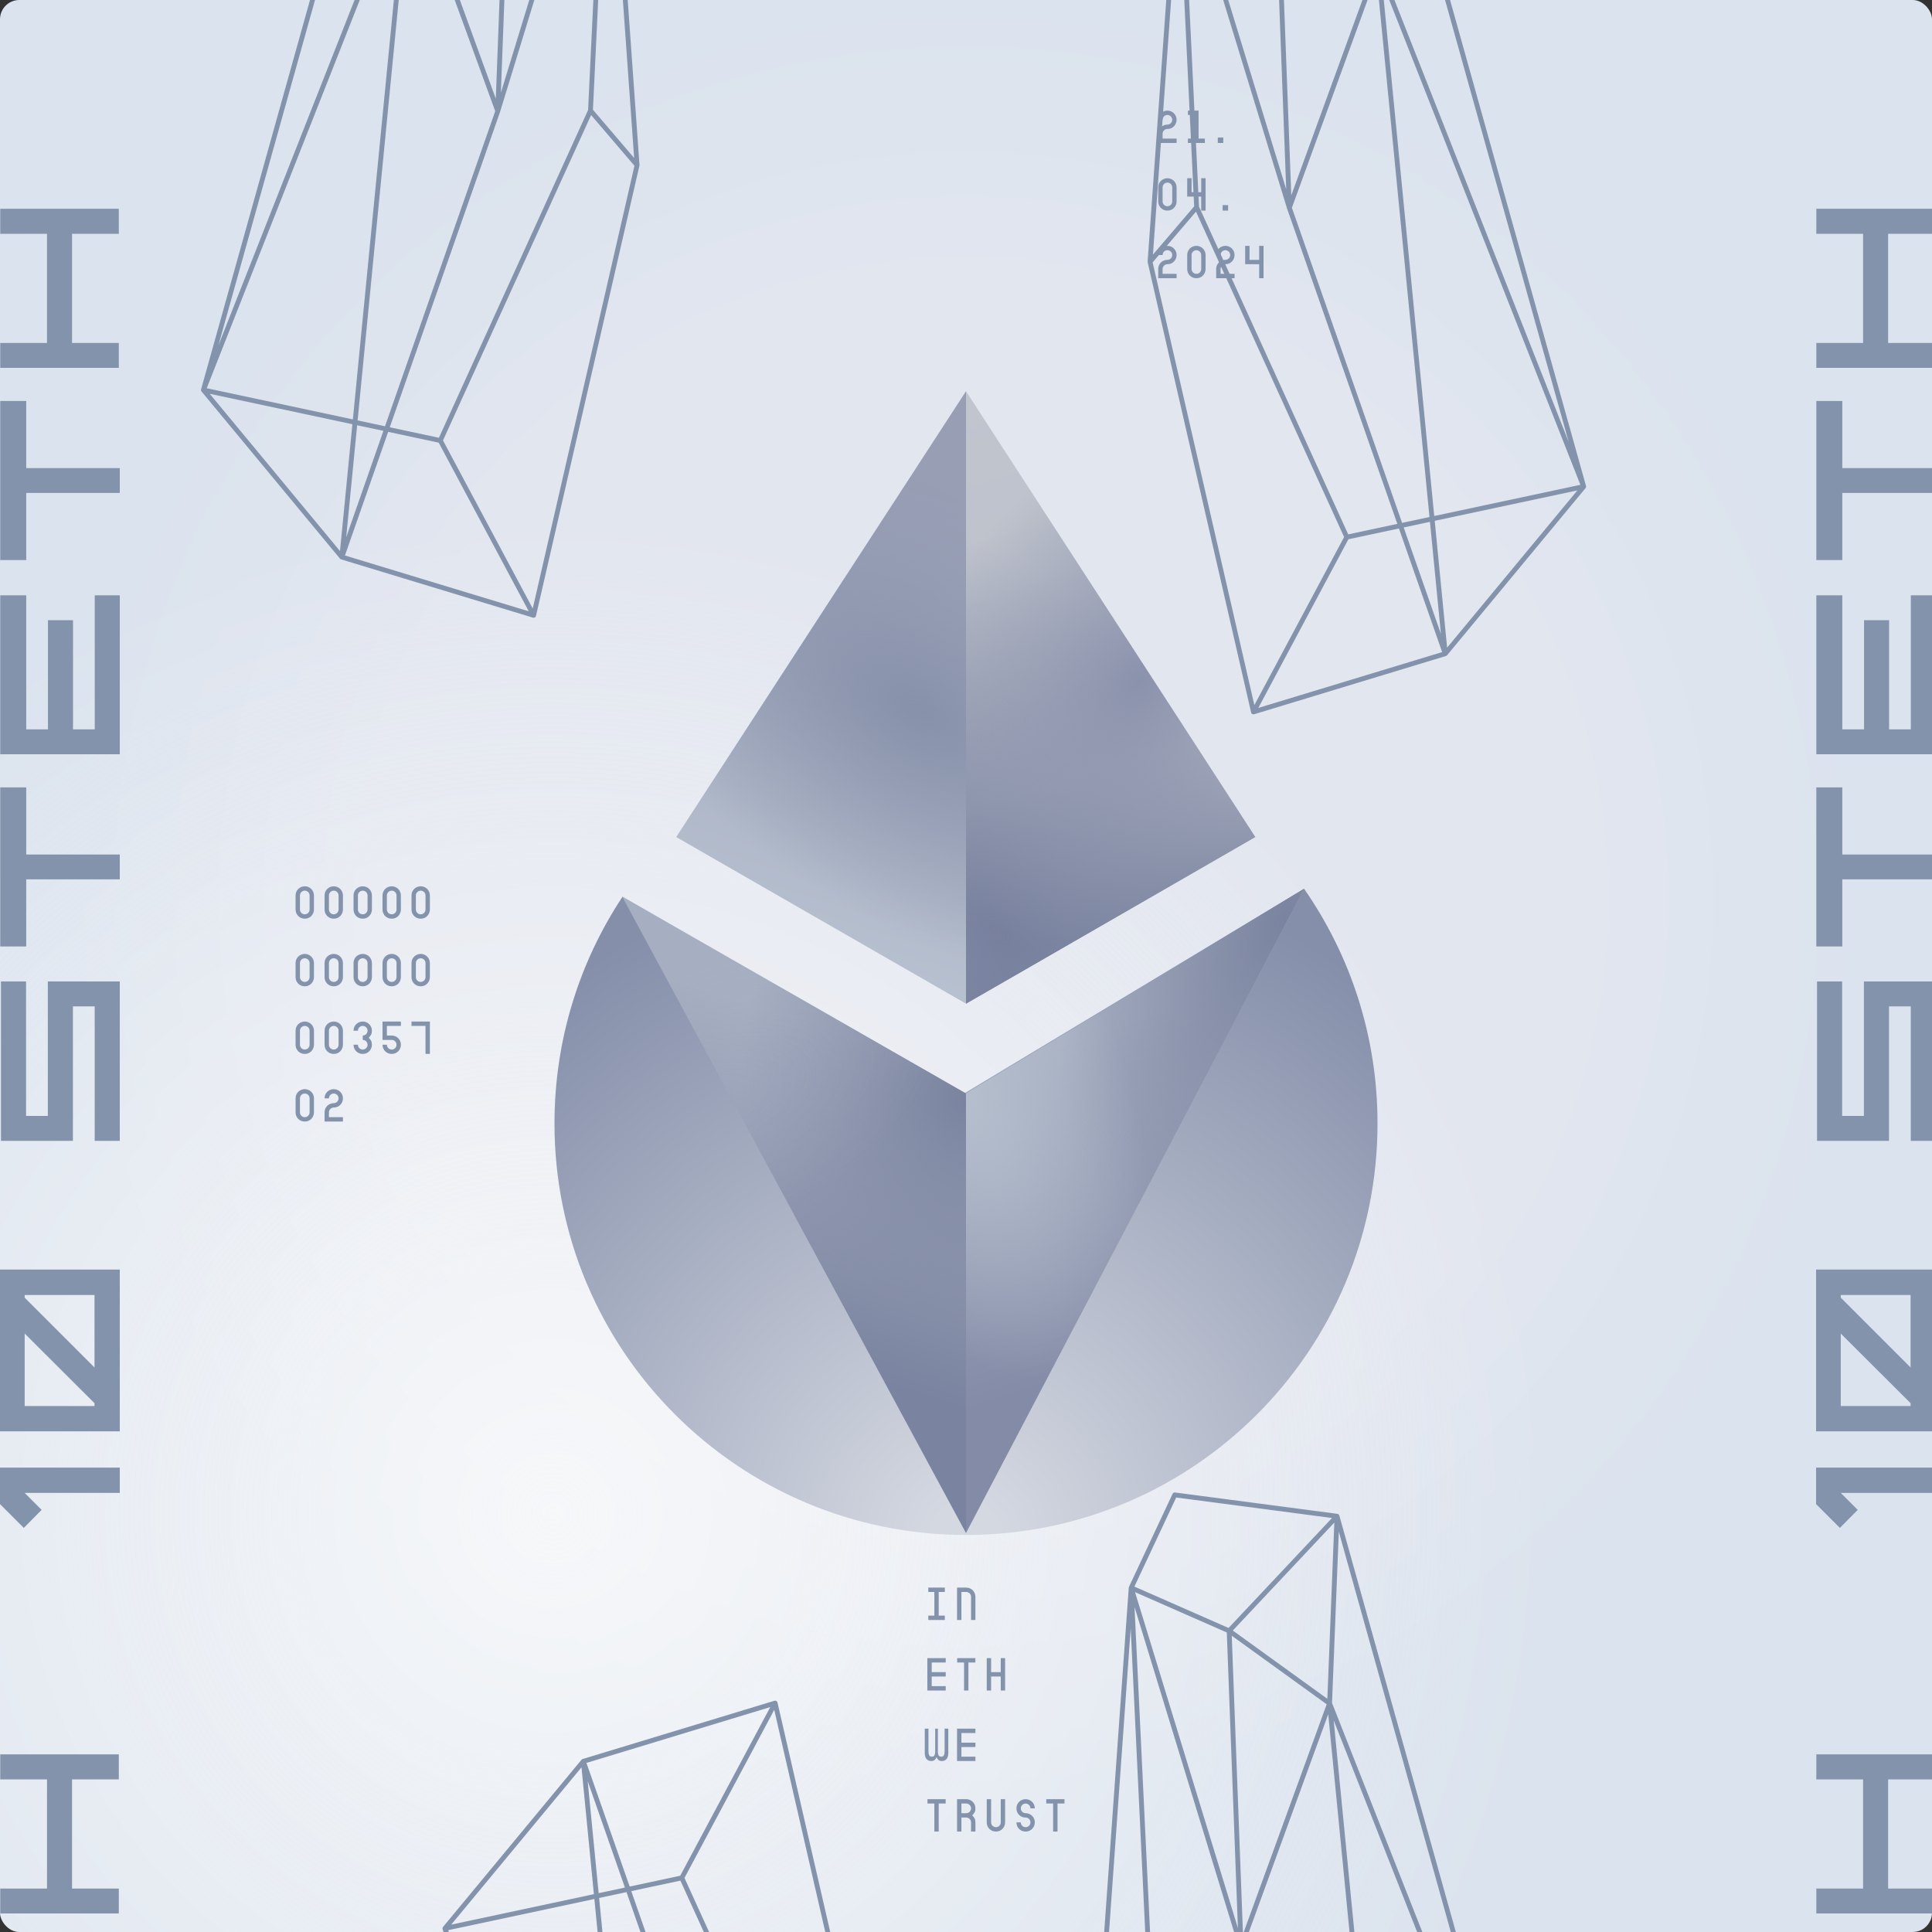 
    <svg xmlns="http://www.w3.org/2000/svg" viewBox="0 0 2000 2000" width="2000" height="2000"
  preserveAspectRatio="xMidYMid meet" style="width: 100%; height: 100%; transform: translate3d(0px, 0px, 0px);">
      <rect x="0" y="0" width="2000" height="2000" fill="#333333" stroke="none"/>
      <defs>
        <clipPath id="content"><rect width="2000" height="2000" x="0" y="0" rx="20"></rect></clipPath>
      </defs>
      <g clip-path="url(#content)">
        
<svg width="2000" height="2000" viewBox="0 0 2000 2000" fill="none" xmlns="http://www.w3.org/2000/svg">
  <rect width="2000" height="2000" fill="url(#paint0_radial_88_678)"/>
  <rect width="2000" height="2000" fill="url(#paint1_radial_88_678)" fill-opacity="0.8"/>
  <defs>
    <radialGradient id="paint0_radial_88_678" cx="0" cy="0" r="1" gradientUnits="userSpaceOnUse" gradientTransform="translate(1000 931) rotate(-90) scale(931)">
      <stop offset="0.653" stop-color="#E2E6EF">
        <animate attributeName="stop-color" values="#E2E6EF; #DBE3EE; #E2E6EF; #FCFCFC; #DBE3EE; #E2E6EF;" dur="8s" repeatCount="indefinite"></animate>
      </stop>
      <stop offset="1" stop-color="#DBE3EE"/>
    </radialGradient>
    <radialGradient id="paint1_radial_88_678" cx="0" cy="0" r="1" gradientUnits="userSpaceOnUse" gradientTransform="translate(571.5 1570) rotate(-9.218) scale(1039.42)">
      <stop stop-color="#FCFCFC"/>
      <stop offset="1" stop-color="#FCFCFC" stop-opacity="0"/>
    </radialGradient>
  </defs>
</svg>

        
<svg width="2000" height="2000" viewBox="0 0 2000 2000" fill="none" xmlns="http://www.w3.org/2000/svg">
  <path d="M1000 1589C1235.27 1589 1426 1398.27 1426 1163C1426 1072.71 1397.91 988.989 1350 920.084L997.148 1132.5L644.295 928.5C599.865 995.759 574 1076.36 574 1163C574 1398.27 764.727 1589 1000 1589Z" fill="url(#paint0_radial_88_778)"/>
  <path d="M700 866.5L1000 1039V405L700 866.5Z" fill="url(#paint1_linear_88_778)"/>
  <path d="M700 866.5L1000 1039V405L700 866.5Z" fill="url(#paint2_radial_88_778)"/>
  <path d="M1299.5 866.5L1000 1039V405L1299.5 866.5Z" fill="url(#paint3_linear_88_778)"/>
  <path d="M1299.5 866.5L1000 1039V405L1299.5 866.5Z" fill="url(#paint4_radial_88_778)"/>
  <path d="M1299.5 866.5L1000 1039V405L1299.5 866.5Z" fill="url(#paint5_radial_88_778)"/>
  <path d="M1350 920L1000 1132V1587L1350 920Z" fill="url(#paint6_linear_88_778)"/>
  <path d="M1350 920L1000 1132V1587L1350 920Z" fill="url(#paint7_radial_88_778)"/>
  <path d="M1350 920L1000 1132V1587L1350 920Z" fill="url(#paint8_radial_88_778)"/>
  <path d="M644 928L1000 1132V1587L644 928Z" fill="url(#paint9_linear_88_778)"/>
  <path d="M644 928L1000 1132V1587L644 928Z" fill="url(#paint10_radial_88_778)"/>
  <path d="M644 928L1000 1132V1587L644 928Z" fill="url(#paint11_radial_88_778)" fill-opacity="0.2"/>
  <defs>
    <radialGradient id="paint0_radial_88_778" cx="0" cy="0" r="1" gradientUnits="userSpaceOnUse" gradientTransform="translate(1000 1589) rotate(-90) scale(839.5 834.857)">
      <stop offset="0.041" stop-color="#D4D8E1"/>
      <stop offset="0.843" stop-color="#858FAA"/>
      <stop offset="1" stop-color="#858FAA"/>
    </radialGradient>
    <linearGradient id="paint1_linear_88_778" x1="823" y1="991.499" x2="1000" y2="414.999" gradientUnits="userSpaceOnUse">
      <stop stop-color="#B8C1D0"/>
      <stop offset="0.837" stop-color="#989EB4"/>
      <stop offset="1" stop-color="#989EB4"/>
      <stop offset="1" stop-color="#989EB4"/>
    </linearGradient>
    <radialGradient id="paint2_radial_88_778" cx="0" cy="0" r="1" gradientUnits="userSpaceOnUse" gradientTransform="translate(950.5 733.999) rotate(122.664) scale(216.784 399.007)">
      <stop stop-color="#8791AA"/>
      <stop offset="1" stop-color="#8791AA" stop-opacity="0"/>
    </radialGradient>
    <linearGradient id="paint3_linear_88_778" x1="1176.5" y1="991.5" x2="999.5" y2="415" gradientUnits="userSpaceOnUse">
      <stop stop-color="#77809D"/>
      <stop offset="0.328" stop-color="#BABEC9"/>
      <stop offset="1" stop-color="#C1C5CE"/>
    </linearGradient>
    <radialGradient id="paint4_radial_88_778" cx="0" cy="0" r="1" gradientUnits="userSpaceOnUse" gradientTransform="translate(1033 964.5) rotate(-47.98) scale(326.418 600.797)">
      <stop stop-color="#77809D"/>
      <stop offset="1" stop-color="#8791AA" stop-opacity="0"/>
    </radialGradient>
    <radialGradient id="paint5_radial_88_778" cx="0" cy="0" r="1" gradientUnits="userSpaceOnUse" gradientTransform="translate(1179.5 704.5) rotate(125.624) scale(308.173 218.549)">
      <stop stop-color="#8B92AC"/>
      <stop offset="1" stop-color="#8B92AC" stop-opacity="0"/>
    </radialGradient>
    <linearGradient id="paint6_linear_88_778" x1="1041" y1="1097.5" x2="1144.5" y2="1415" gradientUnits="userSpaceOnUse">
      <stop stop-color="#A6AEC1"/>
      <stop offset="1" stop-color="#848BA7"/>
    </linearGradient>
    <radialGradient id="paint7_radial_88_778" cx="0" cy="0" r="1" gradientUnits="userSpaceOnUse" gradientTransform="translate(1331 949) rotate(115.962) scale(360.922 190.364)">
      <stop stop-color="#7A839F"/>
      <stop offset="1" stop-color="#7A839F" stop-opacity="0"/>
    </radialGradient>
    <radialGradient id="paint8_radial_88_778" cx="0" cy="0" r="1" gradientUnits="userSpaceOnUse" gradientTransform="translate(994 1124.5) rotate(68.842) scale(495.931 261.573)">
      <stop stop-color="#B6BFCE"/>
      <stop offset="0.648" stop-color="#B6BFCE" stop-opacity="0"/>
    </radialGradient>
    <linearGradient id="paint9_linear_88_778" x1="959" y1="1097.5" x2="855.5" y2="1415" gradientUnits="userSpaceOnUse">
      <stop stop-color="#A6AEC1"/>
      <stop offset="1" stop-color="#7A839F"/>
    </linearGradient>
    <radialGradient id="paint10_radial_88_778" cx="0" cy="0" r="1" gradientUnits="userSpaceOnUse" gradientTransform="translate(1000 1138.5) rotate(142.033) scale(219.44 258.196)">
      <stop stop-color="#7A839F"/>
      <stop offset="1" stop-color="#7A839F" stop-opacity="0"/>
    </radialGradient>
    <radialGradient id="paint11_radial_88_778" cx="0" cy="0" r="1" gradientUnits="userSpaceOnUse" gradientTransform="translate(737.5 1136.5) rotate(-20.108) scale(254.514 134.24)">
      <stop stop-color="#ACB4C7"/>
      <stop offset="1" stop-color="#B0B9CA" stop-opacity="0"/>
    </radialGradient>
  </defs>
</svg>

        <g fill="#8393AC">
          <animateTransform attributeName="transform" attributeType="XML" type="translate" from="0 3200"
          to="0 0" begin="0s" dur="20s" repeatCount="indefinite"/>
          
      <g transform="matrix(0,-1,1,0,0,0)" opacity="1" style="display: block;">
        <g transform="matrix(1,0,0,1,14,0)" opacity="1" style="display: block;">
          <g transform="matrix(1,0,0,1,0,0)" opacity="1" style="display: block;"><svg width="176" height="124" viewBox="0 0 176 124" xmlns="http://www.w3.org/2000/svg">
<g clip-path="url(#clip0_47_1198)">
<path d="M66.723 -0.623L66.723 124L40.554 124L40.554 25.546L22.986 43.114L4.32 24.631L29.574 -0.623L66.723 -0.623Z"/>
</g>
<defs>
<clipPath id="clip0_47_1198">
<rect width="176" height="124" fill="white"/>
</clipPath>
</defs>
</svg></g><g transform="matrix(1,0,0,1,100,0)" opacity="1" style="display: block;"><svg width="176" height="124" viewBox="0 0 176 124" xmlns="http://www.w3.org/2000/svg">
<g clip-path="url(#clip0_47_1198)">
<path d="M105.519 25.546L33.417 97.831H30.489L30.489 25.546L105.519 25.546ZM145.413 25.546L145.413 97.831L70.383 97.831L142.668 25.546H145.413ZM171.765 -0.623L4.32 -0.623L4.32 124L171.765 124L171.765 -0.623Z"/>
</g>
<defs>
<clipPath id="clip0_47_1198">
<rect width="176" height="124" fill="white"/>
</clipPath>
</defs>
</svg></g><g transform="matrix(1,0,0,1,300,0)" opacity="1" style="display: block;">undefined</g><g transform="matrix(1,0,0,1,400,0)" opacity="1" style="display: block;"><svg width="176" height="124" viewBox="0 0 176 124" xmlns="http://www.w3.org/2000/svg">
<g clip-path="url(#clip0_47_1198)">
<path d="M5 1H170V26.971H30.815V49.515H170V124H5V98.029H144.185V75.485H5V1Z"/>
</g>
<defs>
<clipPath id="clip0_47_1198">
<rect width="176" height="124" fill="white"/>
</clipPath>
</defs>
</svg></g><g transform="matrix(1,0,0,1,600,0)" opacity="1" style="display: block;"><svg width="176" height="124" viewBox="0 0 176 124" xmlns="http://www.w3.org/2000/svg">
<g clip-path="url(#clip0_47_1198)">
<path d="M170.9 27.16H101.42V124H75.68V27.16H6.2V0.24H170.9V27.16Z"/>
</g>
<defs>
<clipPath id="clip0_47_1198">
<rect width="176" height="124" fill="white"/>
</clipPath>
</defs>
</svg></g><g transform="matrix(1,0,0,1,800,0)" opacity="1" style="display: block;"><svg width="176" height="124" viewBox="0 0 176 124" xmlns="http://www.w3.org/2000/svg">
<g clip-path="url(#clip0_47_1198)">
<path d="M5.2 0.24H169.72V27.16H30.94V49.66H143.98V75.58H30.94V98.08H169.72V124H5.2V0.24Z"/>
</g>
<defs>
<clipPath id="clip0_47_1198">
<rect width="176" height="124" fill="white"/>
</clipPath>
</defs>
</svg></g><g transform="matrix(1,0,0,1,1000,0)" opacity="1" style="display: block;"><svg width="176" height="124" viewBox="0 0 176 124" xmlns="http://www.w3.org/2000/svg">
<g clip-path="url(#clip0_47_1198)">
<path d="M170.9 27.16H101.42V124H75.68V27.16H6.2V0.24H170.9V27.16Z"/>
</g>
<defs>
<clipPath id="clip0_47_1198">
<rect width="176" height="124" fill="white"/>
</clipPath>
</defs>
</svg></g><g transform="matrix(1,0,0,1,1200,0)" opacity="1" style="display: block;"><svg width="176" height="124" viewBox="0 0 176 124" xmlns="http://www.w3.org/2000/svg">
<g clip-path="url(#clip0_47_1198)">
<path d="M143.98 74.58H30.94V123H5.2V0.24H30.94V48.66H143.98V0.24H169.9V123H143.98V74.58Z"/>
</g>
<defs>
<clipPath id="clip0_47_1198">
<rect width="176" height="124" fill="white"/>
</clipPath>
</defs>
</svg></g>
        </g>
      </g>
      <g transform="matrix(0,-1,1,0,0,1600)" opacity="1" style="display: block;">
        <g transform="matrix(1,0,0,1,14,0)" opacity="1" style="display: block;">
          <g transform="matrix(1,0,0,1,0,0)" opacity="1" style="display: block;"><svg width="176" height="124" viewBox="0 0 176 124" xmlns="http://www.w3.org/2000/svg">
<g clip-path="url(#clip0_47_1198)">
<path d="M66.723 -0.623L66.723 124L40.554 124L40.554 25.546L22.986 43.114L4.32 24.631L29.574 -0.623L66.723 -0.623Z"/>
</g>
<defs>
<clipPath id="clip0_47_1198">
<rect width="176" height="124" fill="white"/>
</clipPath>
</defs>
</svg></g><g transform="matrix(1,0,0,1,100,0)" opacity="1" style="display: block;"><svg width="176" height="124" viewBox="0 0 176 124" xmlns="http://www.w3.org/2000/svg">
<g clip-path="url(#clip0_47_1198)">
<path d="M105.519 25.546L33.417 97.831H30.489L30.489 25.546L105.519 25.546ZM145.413 25.546L145.413 97.831L70.383 97.831L142.668 25.546H145.413ZM171.765 -0.623L4.32 -0.623L4.32 124L171.765 124L171.765 -0.623Z"/>
</g>
<defs>
<clipPath id="clip0_47_1198">
<rect width="176" height="124" fill="white"/>
</clipPath>
</defs>
</svg></g><g transform="matrix(1,0,0,1,300,0)" opacity="1" style="display: block;">undefined</g><g transform="matrix(1,0,0,1,400,0)" opacity="1" style="display: block;"><svg width="176" height="124" viewBox="0 0 176 124" xmlns="http://www.w3.org/2000/svg">
<g clip-path="url(#clip0_47_1198)">
<path d="M5 1H170V26.971H30.815V49.515H170V124H5V98.029H144.185V75.485H5V1Z"/>
</g>
<defs>
<clipPath id="clip0_47_1198">
<rect width="176" height="124" fill="white"/>
</clipPath>
</defs>
</svg></g><g transform="matrix(1,0,0,1,600,0)" opacity="1" style="display: block;"><svg width="176" height="124" viewBox="0 0 176 124" xmlns="http://www.w3.org/2000/svg">
<g clip-path="url(#clip0_47_1198)">
<path d="M170.9 27.16H101.42V124H75.68V27.16H6.2V0.24H170.9V27.16Z"/>
</g>
<defs>
<clipPath id="clip0_47_1198">
<rect width="176" height="124" fill="white"/>
</clipPath>
</defs>
</svg></g><g transform="matrix(1,0,0,1,800,0)" opacity="1" style="display: block;"><svg width="176" height="124" viewBox="0 0 176 124" xmlns="http://www.w3.org/2000/svg">
<g clip-path="url(#clip0_47_1198)">
<path d="M5.2 0.24H169.72V27.16H30.94V49.66H143.98V75.58H30.94V98.08H169.72V124H5.2V0.24Z"/>
</g>
<defs>
<clipPath id="clip0_47_1198">
<rect width="176" height="124" fill="white"/>
</clipPath>
</defs>
</svg></g><g transform="matrix(1,0,0,1,1000,0)" opacity="1" style="display: block;"><svg width="176" height="124" viewBox="0 0 176 124" xmlns="http://www.w3.org/2000/svg">
<g clip-path="url(#clip0_47_1198)">
<path d="M170.9 27.16H101.42V124H75.68V27.16H6.2V0.24H170.9V27.16Z"/>
</g>
<defs>
<clipPath id="clip0_47_1198">
<rect width="176" height="124" fill="white"/>
</clipPath>
</defs>
</svg></g><g transform="matrix(1,0,0,1,1200,0)" opacity="1" style="display: block;"><svg width="176" height="124" viewBox="0 0 176 124" xmlns="http://www.w3.org/2000/svg">
<g clip-path="url(#clip0_47_1198)">
<path d="M143.98 74.58H30.94V123H5.2V0.24H30.94V48.66H143.98V0.24H169.9V123H143.98V74.58Z"/>
</g>
<defs>
<clipPath id="clip0_47_1198">
<rect width="176" height="124" fill="white"/>
</clipPath>
</defs>
</svg></g>
        </g>
      </g>
      <g transform="matrix(0,-1,1,0,0,3200)" opacity="1" style="display: block;">
        <g transform="matrix(1,0,0,1,14,0)" opacity="1" style="display: block;">
          <g transform="matrix(1,0,0,1,0,0)" opacity="1" style="display: block;"><svg width="176" height="124" viewBox="0 0 176 124" xmlns="http://www.w3.org/2000/svg">
<g clip-path="url(#clip0_47_1198)">
<path d="M66.723 -0.623L66.723 124L40.554 124L40.554 25.546L22.986 43.114L4.32 24.631L29.574 -0.623L66.723 -0.623Z"/>
</g>
<defs>
<clipPath id="clip0_47_1198">
<rect width="176" height="124" fill="white"/>
</clipPath>
</defs>
</svg></g><g transform="matrix(1,0,0,1,100,0)" opacity="1" style="display: block;"><svg width="176" height="124" viewBox="0 0 176 124" xmlns="http://www.w3.org/2000/svg">
<g clip-path="url(#clip0_47_1198)">
<path d="M105.519 25.546L33.417 97.831H30.489L30.489 25.546L105.519 25.546ZM145.413 25.546L145.413 97.831L70.383 97.831L142.668 25.546H145.413ZM171.765 -0.623L4.32 -0.623L4.32 124L171.765 124L171.765 -0.623Z"/>
</g>
<defs>
<clipPath id="clip0_47_1198">
<rect width="176" height="124" fill="white"/>
</clipPath>
</defs>
</svg></g><g transform="matrix(1,0,0,1,300,0)" opacity="1" style="display: block;">undefined</g><g transform="matrix(1,0,0,1,400,0)" opacity="1" style="display: block;"><svg width="176" height="124" viewBox="0 0 176 124" xmlns="http://www.w3.org/2000/svg">
<g clip-path="url(#clip0_47_1198)">
<path d="M5 1H170V26.971H30.815V49.515H170V124H5V98.029H144.185V75.485H5V1Z"/>
</g>
<defs>
<clipPath id="clip0_47_1198">
<rect width="176" height="124" fill="white"/>
</clipPath>
</defs>
</svg></g><g transform="matrix(1,0,0,1,600,0)" opacity="1" style="display: block;"><svg width="176" height="124" viewBox="0 0 176 124" xmlns="http://www.w3.org/2000/svg">
<g clip-path="url(#clip0_47_1198)">
<path d="M170.9 27.16H101.42V124H75.68V27.16H6.2V0.24H170.9V27.16Z"/>
</g>
<defs>
<clipPath id="clip0_47_1198">
<rect width="176" height="124" fill="white"/>
</clipPath>
</defs>
</svg></g><g transform="matrix(1,0,0,1,800,0)" opacity="1" style="display: block;"><svg width="176" height="124" viewBox="0 0 176 124" xmlns="http://www.w3.org/2000/svg">
<g clip-path="url(#clip0_47_1198)">
<path d="M5.2 0.24H169.72V27.16H30.94V49.66H143.98V75.58H30.94V98.08H169.72V124H5.2V0.24Z"/>
</g>
<defs>
<clipPath id="clip0_47_1198">
<rect width="176" height="124" fill="white"/>
</clipPath>
</defs>
</svg></g><g transform="matrix(1,0,0,1,1000,0)" opacity="1" style="display: block;"><svg width="176" height="124" viewBox="0 0 176 124" xmlns="http://www.w3.org/2000/svg">
<g clip-path="url(#clip0_47_1198)">
<path d="M170.9 27.16H101.42V124H75.68V27.16H6.2V0.24H170.9V27.16Z"/>
</g>
<defs>
<clipPath id="clip0_47_1198">
<rect width="176" height="124" fill="white"/>
</clipPath>
</defs>
</svg></g><g transform="matrix(1,0,0,1,1200,0)" opacity="1" style="display: block;"><svg width="176" height="124" viewBox="0 0 176 124" xmlns="http://www.w3.org/2000/svg">
<g clip-path="url(#clip0_47_1198)">
<path d="M143.98 74.58H30.94V123H5.2V0.24H30.94V48.66H143.98V0.24H169.9V123H143.98V74.58Z"/>
</g>
<defs>
<clipPath id="clip0_47_1198">
<rect width="176" height="124" fill="white"/>
</clipPath>
</defs>
</svg></g>
        </g>
      </g>
      <g transform="matrix(0,-1,1,0,0,-1600)" opacity="1" style="display: block;">
        <g transform="matrix(1,0,0,1,14,0)" opacity="1" style="display: block;">
          <g transform="matrix(1,0,0,1,0,0)" opacity="1" style="display: block;"><svg width="176" height="124" viewBox="0 0 176 124" xmlns="http://www.w3.org/2000/svg">
<g clip-path="url(#clip0_47_1198)">
<path d="M66.723 -0.623L66.723 124L40.554 124L40.554 25.546L22.986 43.114L4.32 24.631L29.574 -0.623L66.723 -0.623Z"/>
</g>
<defs>
<clipPath id="clip0_47_1198">
<rect width="176" height="124" fill="white"/>
</clipPath>
</defs>
</svg></g><g transform="matrix(1,0,0,1,100,0)" opacity="1" style="display: block;"><svg width="176" height="124" viewBox="0 0 176 124" xmlns="http://www.w3.org/2000/svg">
<g clip-path="url(#clip0_47_1198)">
<path d="M105.519 25.546L33.417 97.831H30.489L30.489 25.546L105.519 25.546ZM145.413 25.546L145.413 97.831L70.383 97.831L142.668 25.546H145.413ZM171.765 -0.623L4.32 -0.623L4.32 124L171.765 124L171.765 -0.623Z"/>
</g>
<defs>
<clipPath id="clip0_47_1198">
<rect width="176" height="124" fill="white"/>
</clipPath>
</defs>
</svg></g><g transform="matrix(1,0,0,1,300,0)" opacity="1" style="display: block;">undefined</g><g transform="matrix(1,0,0,1,400,0)" opacity="1" style="display: block;"><svg width="176" height="124" viewBox="0 0 176 124" xmlns="http://www.w3.org/2000/svg">
<g clip-path="url(#clip0_47_1198)">
<path d="M5 1H170V26.971H30.815V49.515H170V124H5V98.029H144.185V75.485H5V1Z"/>
</g>
<defs>
<clipPath id="clip0_47_1198">
<rect width="176" height="124" fill="white"/>
</clipPath>
</defs>
</svg></g><g transform="matrix(1,0,0,1,600,0)" opacity="1" style="display: block;"><svg width="176" height="124" viewBox="0 0 176 124" xmlns="http://www.w3.org/2000/svg">
<g clip-path="url(#clip0_47_1198)">
<path d="M170.9 27.16H101.42V124H75.68V27.16H6.2V0.24H170.9V27.16Z"/>
</g>
<defs>
<clipPath id="clip0_47_1198">
<rect width="176" height="124" fill="white"/>
</clipPath>
</defs>
</svg></g><g transform="matrix(1,0,0,1,800,0)" opacity="1" style="display: block;"><svg width="176" height="124" viewBox="0 0 176 124" xmlns="http://www.w3.org/2000/svg">
<g clip-path="url(#clip0_47_1198)">
<path d="M5.2 0.24H169.72V27.16H30.94V49.66H143.98V75.58H30.94V98.08H169.72V124H5.2V0.24Z"/>
</g>
<defs>
<clipPath id="clip0_47_1198">
<rect width="176" height="124" fill="white"/>
</clipPath>
</defs>
</svg></g><g transform="matrix(1,0,0,1,1000,0)" opacity="1" style="display: block;"><svg width="176" height="124" viewBox="0 0 176 124" xmlns="http://www.w3.org/2000/svg">
<g clip-path="url(#clip0_47_1198)">
<path d="M170.9 27.16H101.42V124H75.68V27.16H6.2V0.24H170.9V27.16Z"/>
</g>
<defs>
<clipPath id="clip0_47_1198">
<rect width="176" height="124" fill="white"/>
</clipPath>
</defs>
</svg></g><g transform="matrix(1,0,0,1,1200,0)" opacity="1" style="display: block;"><svg width="176" height="124" viewBox="0 0 176 124" xmlns="http://www.w3.org/2000/svg">
<g clip-path="url(#clip0_47_1198)">
<path d="M143.98 74.58H30.94V123H5.2V0.24H30.94V48.66H143.98V0.24H169.9V123H143.98V74.58Z"/>
</g>
<defs>
<clipPath id="clip0_47_1198">
<rect width="176" height="124" fill="white"/>
</clipPath>
</defs>
</svg></g>
        </g>
      </g>
      
        </g>
        <g fill="#8393AC">
          <animateTransform attributeName="transform" attributeType="XML" type="translate" from="0 0" to="0 3200" begin="0s" dur="20s" repeatCount="indefinite"/>
            
      <g transform="matrix(0,-1,1,0,1880,0)" opacity="1" style="display: block;">
        <g transform="matrix(1,0,0,1,14,0)" opacity="1" style="display: block;">
          <g transform="matrix(1,0,0,1,0,0)" opacity="1" style="display: block;"><svg width="176" height="124" viewBox="0 0 176 124" xmlns="http://www.w3.org/2000/svg">
<g clip-path="url(#clip0_47_1198)">
<path d="M66.723 -0.623L66.723 124L40.554 124L40.554 25.546L22.986 43.114L4.32 24.631L29.574 -0.623L66.723 -0.623Z"/>
</g>
<defs>
<clipPath id="clip0_47_1198">
<rect width="176" height="124" fill="white"/>
</clipPath>
</defs>
</svg></g><g transform="matrix(1,0,0,1,100,0)" opacity="1" style="display: block;"><svg width="176" height="124" viewBox="0 0 176 124" xmlns="http://www.w3.org/2000/svg">
<g clip-path="url(#clip0_47_1198)">
<path d="M105.519 25.546L33.417 97.831H30.489L30.489 25.546L105.519 25.546ZM145.413 25.546L145.413 97.831L70.383 97.831L142.668 25.546H145.413ZM171.765 -0.623L4.32 -0.623L4.32 124L171.765 124L171.765 -0.623Z"/>
</g>
<defs>
<clipPath id="clip0_47_1198">
<rect width="176" height="124" fill="white"/>
</clipPath>
</defs>
</svg></g><g transform="matrix(1,0,0,1,300,0)" opacity="1" style="display: block;">undefined</g><g transform="matrix(1,0,0,1,400,0)" opacity="1" style="display: block;"><svg width="176" height="124" viewBox="0 0 176 124" xmlns="http://www.w3.org/2000/svg">
<g clip-path="url(#clip0_47_1198)">
<path d="M5 1H170V26.971H30.815V49.515H170V124H5V98.029H144.185V75.485H5V1Z"/>
</g>
<defs>
<clipPath id="clip0_47_1198">
<rect width="176" height="124" fill="white"/>
</clipPath>
</defs>
</svg></g><g transform="matrix(1,0,0,1,600,0)" opacity="1" style="display: block;"><svg width="176" height="124" viewBox="0 0 176 124" xmlns="http://www.w3.org/2000/svg">
<g clip-path="url(#clip0_47_1198)">
<path d="M170.9 27.16H101.42V124H75.68V27.16H6.2V0.24H170.9V27.16Z"/>
</g>
<defs>
<clipPath id="clip0_47_1198">
<rect width="176" height="124" fill="white"/>
</clipPath>
</defs>
</svg></g><g transform="matrix(1,0,0,1,800,0)" opacity="1" style="display: block;"><svg width="176" height="124" viewBox="0 0 176 124" xmlns="http://www.w3.org/2000/svg">
<g clip-path="url(#clip0_47_1198)">
<path d="M5.2 0.24H169.72V27.16H30.94V49.66H143.98V75.58H30.94V98.08H169.72V124H5.2V0.24Z"/>
</g>
<defs>
<clipPath id="clip0_47_1198">
<rect width="176" height="124" fill="white"/>
</clipPath>
</defs>
</svg></g><g transform="matrix(1,0,0,1,1000,0)" opacity="1" style="display: block;"><svg width="176" height="124" viewBox="0 0 176 124" xmlns="http://www.w3.org/2000/svg">
<g clip-path="url(#clip0_47_1198)">
<path d="M170.9 27.16H101.42V124H75.68V27.16H6.2V0.24H170.9V27.16Z"/>
</g>
<defs>
<clipPath id="clip0_47_1198">
<rect width="176" height="124" fill="white"/>
</clipPath>
</defs>
</svg></g><g transform="matrix(1,0,0,1,1200,0)" opacity="1" style="display: block;"><svg width="176" height="124" viewBox="0 0 176 124" xmlns="http://www.w3.org/2000/svg">
<g clip-path="url(#clip0_47_1198)">
<path d="M143.98 74.58H30.94V123H5.2V0.24H30.94V48.66H143.98V0.24H169.9V123H143.98V74.58Z"/>
</g>
<defs>
<clipPath id="clip0_47_1198">
<rect width="176" height="124" fill="white"/>
</clipPath>
</defs>
</svg></g>
        </g>
      </g>
      <g transform="matrix(0,-1,1,0,1880,1600)" opacity="1" style="display: block;">
        <g transform="matrix(1,0,0,1,14,0)" opacity="1" style="display: block;">
          <g transform="matrix(1,0,0,1,0,0)" opacity="1" style="display: block;"><svg width="176" height="124" viewBox="0 0 176 124" xmlns="http://www.w3.org/2000/svg">
<g clip-path="url(#clip0_47_1198)">
<path d="M66.723 -0.623L66.723 124L40.554 124L40.554 25.546L22.986 43.114L4.32 24.631L29.574 -0.623L66.723 -0.623Z"/>
</g>
<defs>
<clipPath id="clip0_47_1198">
<rect width="176" height="124" fill="white"/>
</clipPath>
</defs>
</svg></g><g transform="matrix(1,0,0,1,100,0)" opacity="1" style="display: block;"><svg width="176" height="124" viewBox="0 0 176 124" xmlns="http://www.w3.org/2000/svg">
<g clip-path="url(#clip0_47_1198)">
<path d="M105.519 25.546L33.417 97.831H30.489L30.489 25.546L105.519 25.546ZM145.413 25.546L145.413 97.831L70.383 97.831L142.668 25.546H145.413ZM171.765 -0.623L4.32 -0.623L4.32 124L171.765 124L171.765 -0.623Z"/>
</g>
<defs>
<clipPath id="clip0_47_1198">
<rect width="176" height="124" fill="white"/>
</clipPath>
</defs>
</svg></g><g transform="matrix(1,0,0,1,300,0)" opacity="1" style="display: block;">undefined</g><g transform="matrix(1,0,0,1,400,0)" opacity="1" style="display: block;"><svg width="176" height="124" viewBox="0 0 176 124" xmlns="http://www.w3.org/2000/svg">
<g clip-path="url(#clip0_47_1198)">
<path d="M5 1H170V26.971H30.815V49.515H170V124H5V98.029H144.185V75.485H5V1Z"/>
</g>
<defs>
<clipPath id="clip0_47_1198">
<rect width="176" height="124" fill="white"/>
</clipPath>
</defs>
</svg></g><g transform="matrix(1,0,0,1,600,0)" opacity="1" style="display: block;"><svg width="176" height="124" viewBox="0 0 176 124" xmlns="http://www.w3.org/2000/svg">
<g clip-path="url(#clip0_47_1198)">
<path d="M170.9 27.16H101.42V124H75.68V27.16H6.2V0.24H170.9V27.16Z"/>
</g>
<defs>
<clipPath id="clip0_47_1198">
<rect width="176" height="124" fill="white"/>
</clipPath>
</defs>
</svg></g><g transform="matrix(1,0,0,1,800,0)" opacity="1" style="display: block;"><svg width="176" height="124" viewBox="0 0 176 124" xmlns="http://www.w3.org/2000/svg">
<g clip-path="url(#clip0_47_1198)">
<path d="M5.2 0.24H169.72V27.16H30.94V49.66H143.98V75.58H30.94V98.08H169.72V124H5.2V0.24Z"/>
</g>
<defs>
<clipPath id="clip0_47_1198">
<rect width="176" height="124" fill="white"/>
</clipPath>
</defs>
</svg></g><g transform="matrix(1,0,0,1,1000,0)" opacity="1" style="display: block;"><svg width="176" height="124" viewBox="0 0 176 124" xmlns="http://www.w3.org/2000/svg">
<g clip-path="url(#clip0_47_1198)">
<path d="M170.9 27.16H101.42V124H75.68V27.16H6.2V0.24H170.9V27.16Z"/>
</g>
<defs>
<clipPath id="clip0_47_1198">
<rect width="176" height="124" fill="white"/>
</clipPath>
</defs>
</svg></g><g transform="matrix(1,0,0,1,1200,0)" opacity="1" style="display: block;"><svg width="176" height="124" viewBox="0 0 176 124" xmlns="http://www.w3.org/2000/svg">
<g clip-path="url(#clip0_47_1198)">
<path d="M143.98 74.58H30.94V123H5.2V0.24H30.94V48.66H143.98V0.24H169.9V123H143.98V74.58Z"/>
</g>
<defs>
<clipPath id="clip0_47_1198">
<rect width="176" height="124" fill="white"/>
</clipPath>
</defs>
</svg></g>
        </g>
      </g>
      <g transform="matrix(0,-1,1,0,1880,3200)" opacity="1" style="display: block;">
        <g transform="matrix(1,0,0,1,14,0)" opacity="1" style="display: block;">
          <g transform="matrix(1,0,0,1,0,0)" opacity="1" style="display: block;"><svg width="176" height="124" viewBox="0 0 176 124" xmlns="http://www.w3.org/2000/svg">
<g clip-path="url(#clip0_47_1198)">
<path d="M66.723 -0.623L66.723 124L40.554 124L40.554 25.546L22.986 43.114L4.32 24.631L29.574 -0.623L66.723 -0.623Z"/>
</g>
<defs>
<clipPath id="clip0_47_1198">
<rect width="176" height="124" fill="white"/>
</clipPath>
</defs>
</svg></g><g transform="matrix(1,0,0,1,100,0)" opacity="1" style="display: block;"><svg width="176" height="124" viewBox="0 0 176 124" xmlns="http://www.w3.org/2000/svg">
<g clip-path="url(#clip0_47_1198)">
<path d="M105.519 25.546L33.417 97.831H30.489L30.489 25.546L105.519 25.546ZM145.413 25.546L145.413 97.831L70.383 97.831L142.668 25.546H145.413ZM171.765 -0.623L4.32 -0.623L4.32 124L171.765 124L171.765 -0.623Z"/>
</g>
<defs>
<clipPath id="clip0_47_1198">
<rect width="176" height="124" fill="white"/>
</clipPath>
</defs>
</svg></g><g transform="matrix(1,0,0,1,300,0)" opacity="1" style="display: block;">undefined</g><g transform="matrix(1,0,0,1,400,0)" opacity="1" style="display: block;"><svg width="176" height="124" viewBox="0 0 176 124" xmlns="http://www.w3.org/2000/svg">
<g clip-path="url(#clip0_47_1198)">
<path d="M5 1H170V26.971H30.815V49.515H170V124H5V98.029H144.185V75.485H5V1Z"/>
</g>
<defs>
<clipPath id="clip0_47_1198">
<rect width="176" height="124" fill="white"/>
</clipPath>
</defs>
</svg></g><g transform="matrix(1,0,0,1,600,0)" opacity="1" style="display: block;"><svg width="176" height="124" viewBox="0 0 176 124" xmlns="http://www.w3.org/2000/svg">
<g clip-path="url(#clip0_47_1198)">
<path d="M170.9 27.16H101.42V124H75.68V27.16H6.2V0.24H170.9V27.16Z"/>
</g>
<defs>
<clipPath id="clip0_47_1198">
<rect width="176" height="124" fill="white"/>
</clipPath>
</defs>
</svg></g><g transform="matrix(1,0,0,1,800,0)" opacity="1" style="display: block;"><svg width="176" height="124" viewBox="0 0 176 124" xmlns="http://www.w3.org/2000/svg">
<g clip-path="url(#clip0_47_1198)">
<path d="M5.2 0.24H169.72V27.16H30.94V49.66H143.98V75.58H30.94V98.08H169.72V124H5.2V0.24Z"/>
</g>
<defs>
<clipPath id="clip0_47_1198">
<rect width="176" height="124" fill="white"/>
</clipPath>
</defs>
</svg></g><g transform="matrix(1,0,0,1,1000,0)" opacity="1" style="display: block;"><svg width="176" height="124" viewBox="0 0 176 124" xmlns="http://www.w3.org/2000/svg">
<g clip-path="url(#clip0_47_1198)">
<path d="M170.9 27.16H101.42V124H75.68V27.16H6.2V0.24H170.9V27.16Z"/>
</g>
<defs>
<clipPath id="clip0_47_1198">
<rect width="176" height="124" fill="white"/>
</clipPath>
</defs>
</svg></g><g transform="matrix(1,0,0,1,1200,0)" opacity="1" style="display: block;"><svg width="176" height="124" viewBox="0 0 176 124" xmlns="http://www.w3.org/2000/svg">
<g clip-path="url(#clip0_47_1198)">
<path d="M143.98 74.58H30.94V123H5.2V0.24H30.94V48.66H143.98V0.24H169.9V123H143.98V74.58Z"/>
</g>
<defs>
<clipPath id="clip0_47_1198">
<rect width="176" height="124" fill="white"/>
</clipPath>
</defs>
</svg></g>
        </g>
      </g>
      <g transform="matrix(0,-1,1,0,1880,-1600)" opacity="1" style="display: block;">
        <g transform="matrix(1,0,0,1,14,0)" opacity="1" style="display: block;">
          <g transform="matrix(1,0,0,1,0,0)" opacity="1" style="display: block;"><svg width="176" height="124" viewBox="0 0 176 124" xmlns="http://www.w3.org/2000/svg">
<g clip-path="url(#clip0_47_1198)">
<path d="M66.723 -0.623L66.723 124L40.554 124L40.554 25.546L22.986 43.114L4.32 24.631L29.574 -0.623L66.723 -0.623Z"/>
</g>
<defs>
<clipPath id="clip0_47_1198">
<rect width="176" height="124" fill="white"/>
</clipPath>
</defs>
</svg></g><g transform="matrix(1,0,0,1,100,0)" opacity="1" style="display: block;"><svg width="176" height="124" viewBox="0 0 176 124" xmlns="http://www.w3.org/2000/svg">
<g clip-path="url(#clip0_47_1198)">
<path d="M105.519 25.546L33.417 97.831H30.489L30.489 25.546L105.519 25.546ZM145.413 25.546L145.413 97.831L70.383 97.831L142.668 25.546H145.413ZM171.765 -0.623L4.32 -0.623L4.32 124L171.765 124L171.765 -0.623Z"/>
</g>
<defs>
<clipPath id="clip0_47_1198">
<rect width="176" height="124" fill="white"/>
</clipPath>
</defs>
</svg></g><g transform="matrix(1,0,0,1,300,0)" opacity="1" style="display: block;">undefined</g><g transform="matrix(1,0,0,1,400,0)" opacity="1" style="display: block;"><svg width="176" height="124" viewBox="0 0 176 124" xmlns="http://www.w3.org/2000/svg">
<g clip-path="url(#clip0_47_1198)">
<path d="M5 1H170V26.971H30.815V49.515H170V124H5V98.029H144.185V75.485H5V1Z"/>
</g>
<defs>
<clipPath id="clip0_47_1198">
<rect width="176" height="124" fill="white"/>
</clipPath>
</defs>
</svg></g><g transform="matrix(1,0,0,1,600,0)" opacity="1" style="display: block;"><svg width="176" height="124" viewBox="0 0 176 124" xmlns="http://www.w3.org/2000/svg">
<g clip-path="url(#clip0_47_1198)">
<path d="M170.9 27.16H101.42V124H75.68V27.16H6.2V0.24H170.9V27.16Z"/>
</g>
<defs>
<clipPath id="clip0_47_1198">
<rect width="176" height="124" fill="white"/>
</clipPath>
</defs>
</svg></g><g transform="matrix(1,0,0,1,800,0)" opacity="1" style="display: block;"><svg width="176" height="124" viewBox="0 0 176 124" xmlns="http://www.w3.org/2000/svg">
<g clip-path="url(#clip0_47_1198)">
<path d="M5.2 0.24H169.72V27.16H30.94V49.66H143.98V75.58H30.94V98.08H169.72V124H5.2V0.24Z"/>
</g>
<defs>
<clipPath id="clip0_47_1198">
<rect width="176" height="124" fill="white"/>
</clipPath>
</defs>
</svg></g><g transform="matrix(1,0,0,1,1000,0)" opacity="1" style="display: block;"><svg width="176" height="124" viewBox="0 0 176 124" xmlns="http://www.w3.org/2000/svg">
<g clip-path="url(#clip0_47_1198)">
<path d="M170.9 27.16H101.42V124H75.68V27.16H6.2V0.24H170.9V27.16Z"/>
</g>
<defs>
<clipPath id="clip0_47_1198">
<rect width="176" height="124" fill="white"/>
</clipPath>
</defs>
</svg></g><g transform="matrix(1,0,0,1,1200,0)" opacity="1" style="display: block;"><svg width="176" height="124" viewBox="0 0 176 124" xmlns="http://www.w3.org/2000/svg">
<g clip-path="url(#clip0_47_1198)">
<path d="M143.98 74.58H30.94V123H5.2V0.24H30.94V48.66H143.98V0.24H169.9V123H143.98V74.58Z"/>
</g>
<defs>
<clipPath id="clip0_47_1198">
<rect width="176" height="124" fill="white"/>
</clipPath>
</defs>
</svg></g>
        </g>
      </g>
      
        </g>
        <g transform="matrix(1,0,0,1,950,1630)" fill="#8393AC">
          
<svg width="157" height="278" viewBox="0 0 157 278" xmlns="http://www.w3.org/2000/svg">
  <path d="M10.974 47.012V42.488H17.238V18.012H10.974V13.488H28.084V18.012H21.762V42.488H28.084V47.012H10.974Z"/>
  <path d="M40.728 47.012V13.488H50.24C51.593 13.488 52.831 13.739 53.952 14.242C55.112 14.706 56.117 15.383 56.968 16.272C57.857 17.123 58.534 18.128 58.998 19.288C59.501 20.409 59.752 21.647 59.752 23V47.012H55.228V23C55.228 22.265 55.093 21.608 54.822 21.028C54.551 20.448 54.203 19.926 53.778 19.462C53.314 19.037 52.792 18.689 52.212 18.418C51.632 18.147 50.975 18.012 50.24 18.012H45.252V47.012H40.728Z"/>
  <path d="M9.988 86.488H29.012V91.012H14.512V100.988H29.012V105.512H14.512V115.488H29.012V120.012H9.988V86.488Z"/>
  <path d="M40.844 86.488H59.694V91.012H52.502V120.012H47.978V91.012H40.844V86.488Z"/>
  <path d="M75.992 86.488V100.988H85.968V86.488H90.492V120.012H85.968V105.512H75.992V120.012H71.468V86.488H75.992Z"/>
  <path d="M13.99 193.012C12.83 193.012 11.825 192.799 10.974 192.374C10.123 191.949 9.427 191.369 8.886 190.634C8.345 189.899 7.939 189.029 7.668 188.024C7.436 187.019 7.32 185.936 7.32 184.776V159.488H11.148V183.5C11.148 184.853 11.38 186.033 11.844 187.038C12.347 188.005 13.275 188.488 14.628 188.488C15.981 188.488 16.89 188.005 17.354 187.038C17.857 186.033 18.108 184.853 18.108 183.5V159.488H20.892V183.5C20.892 184.853 21.124 186.033 21.588 187.038C22.091 188.005 23.019 188.488 24.372 188.488C25.725 188.488 26.634 188.005 27.098 187.038C27.601 186.033 27.852 184.853 27.852 183.5V159.488H31.68V184.776C31.68 185.936 31.545 187.019 31.274 188.024C31.042 189.029 30.655 189.899 30.114 190.634C29.573 191.369 28.877 191.949 28.026 192.374C27.175 192.799 26.17 193.012 25.01 193.012C23.541 193.012 22.381 192.664 21.53 191.968C20.718 191.233 20.041 190.247 19.5 189.01C18.997 190.247 18.321 191.233 17.47 191.968C16.619 192.664 15.459 193.012 13.99 193.012Z"/>
  <path d="M40.728 159.488H59.752V164.012H45.252V173.988H59.752V178.512H45.252V188.488H59.752V193.012H40.728V159.488Z"/>
  <path d="M10.104 232.488H28.954V237.012H21.762V266.012H17.238V237.012H10.104V232.488Z"/>
  <path d="M40.728 266.012V232.488H50.24C51.593 232.488 52.831 232.739 53.952 233.242C55.112 233.706 56.117 234.383 56.968 235.272C57.857 236.123 58.534 237.128 58.998 238.288C59.501 239.409 59.752 240.647 59.752 242C59.752 243.624 59.481 244.958 58.94 246.002C58.399 247.046 57.567 248.129 56.446 249.25C57.567 250.371 58.399 251.454 58.94 252.498C59.481 253.542 59.752 254.876 59.752 256.5V266.012H55.228V256.5C55.228 255.765 55.093 255.108 54.822 254.528C54.551 253.948 54.203 253.426 53.778 252.962C53.314 252.537 52.792 252.189 52.212 251.918C51.632 251.647 50.975 251.512 50.24 251.512H45.252V266.012H40.728ZM50.24 246.988C50.975 246.988 51.632 246.853 52.212 246.582C52.792 246.311 53.314 245.963 53.778 245.538C54.203 245.074 54.551 244.552 54.822 243.972C55.093 243.392 55.228 242.735 55.228 242C55.228 241.265 55.093 240.608 54.822 240.028C54.551 239.448 54.203 238.926 53.778 238.462C53.314 238.037 52.792 237.689 52.212 237.418C51.632 237.147 50.975 237.012 50.24 237.012H45.252V246.988H50.24Z"/>
  <path d="M75.992 232.488V256.5C75.992 257.235 76.127 257.892 76.398 258.472C76.669 259.052 77.017 259.574 77.442 260.038C77.906 260.463 78.428 260.811 79.008 261.082C79.588 261.353 80.245 261.488 80.98 261.488C81.715 261.488 82.372 261.353 82.952 261.082C83.532 260.811 84.054 260.463 84.518 260.038C84.943 259.574 85.291 259.052 85.562 258.472C85.833 257.892 85.968 257.235 85.968 256.5V232.488H90.492V256.5C90.492 257.815 90.241 259.052 89.738 260.212C89.274 261.372 88.597 262.397 87.708 263.286C86.857 264.137 85.852 264.813 84.692 265.316C83.571 265.78 82.333 266.012 80.98 266.012C79.665 266.012 78.428 265.78 77.268 265.316C76.108 264.813 75.083 264.137 74.194 263.286C73.343 262.397 72.667 261.372 72.164 260.212C71.7 259.052 71.468 257.815 71.468 256.5V232.488H75.992Z"/>
  <path d="M102.208 242C102.208 240.647 102.44 239.409 102.904 238.288C103.407 237.128 104.083 236.123 104.934 235.272C105.823 234.383 106.848 233.706 108.008 233.242C109.168 232.739 110.405 232.488 111.72 232.488C113.073 232.488 114.311 232.739 115.432 233.242C116.592 233.706 117.597 234.383 118.448 235.272C119.337 236.123 120.014 237.128 120.478 238.288C120.981 239.409 121.232 240.647 121.232 242H116.708C116.708 241.265 116.573 240.608 116.302 240.028C116.031 239.448 115.683 238.926 115.258 238.462C114.794 238.037 114.272 237.689 113.692 237.418C113.112 237.147 112.455 237.012 111.72 237.012C110.985 237.012 110.328 237.147 109.748 237.418C109.168 237.689 108.646 238.037 108.182 238.462C107.757 238.926 107.409 239.448 107.138 240.028C106.867 240.608 106.732 241.265 106.732 242C106.732 242.735 106.867 243.392 107.138 243.972C107.409 244.552 107.757 245.074 108.182 245.538C108.646 245.963 109.168 246.311 109.748 246.582C110.328 246.853 110.985 246.988 111.72 246.988C113.073 246.988 114.311 247.239 115.432 247.742C116.592 248.206 117.597 248.883 118.448 249.772C119.337 250.623 120.014 251.628 120.478 252.788C120.981 253.909 121.232 255.147 121.232 256.5C121.232 257.815 120.981 259.052 120.478 260.212C120.014 261.372 119.337 262.397 118.448 263.286C117.597 264.137 116.592 264.813 115.432 265.316C114.311 265.78 113.073 266.012 111.72 266.012C110.405 266.012 109.168 265.78 108.008 265.316C106.848 264.813 105.823 264.137 104.934 263.286C104.083 262.397 103.407 261.372 102.904 260.212C102.44 259.052 102.208 257.815 102.208 256.5H106.732C106.732 257.235 106.867 257.892 107.138 258.472C107.409 259.052 107.757 259.574 108.182 260.038C108.646 260.463 109.168 260.811 109.748 261.082C110.328 261.353 110.985 261.488 111.72 261.488C112.455 261.488 113.112 261.353 113.692 261.082C114.272 260.811 114.794 260.463 115.258 260.038C115.683 259.574 116.031 259.052 116.302 258.472C116.573 257.892 116.708 257.235 116.708 256.5C116.708 255.765 116.573 255.108 116.302 254.528C116.031 253.948 115.683 253.426 115.258 252.962C114.794 252.537 114.272 252.189 113.692 251.918C113.112 251.647 112.455 251.512 111.72 251.512C110.405 251.512 109.168 251.28 108.008 250.816C106.848 250.313 105.823 249.637 104.934 248.786C104.083 247.897 103.407 246.872 102.904 245.712C102.44 244.552 102.208 243.315 102.208 242Z"/>
  <path d="M133.064 232.488H151.914V237.012H144.722V266.012H140.198V237.012H133.064V232.488Z"/>
</svg>

        </g>
        
    <g transform="matrix(1,0,0,1,1050,-400)" opacity="1" style="display: block;" fill="#8393AC">
      <animateMotion
        dur="8s"
        repeatCount="indefinite"
        path="M 150 -300 50 -50 z"/>
      
<svg width="729" height="1359" viewBox="0 0 729 1359" xmlns="http://www.w3.org/2000/svg">
<path fill-rule="evenodd" clip-rule="evenodd" d="M276.195 287.912L374.074 358.593L381.295 176.185L276.195 287.912ZM434.723 934.167L380.621 380.911L586.008 901.875L434.723 934.167ZM385.931 185.58L573.915 857.553L378.91 362.93L385.931 185.58ZM374.97 374.549L429.795 935.219L401.439 941.271L287.362 615.05L374.97 374.549ZM282.377 615.938L396.51 942.323L345.647 953.18L191.21 613.91L174.44 263.5L282.282 615.637C282.308 615.74 282.339 615.84 282.377 615.938ZM281.49 595.982L174.978 248.177L269.979 289.931L281.49 595.982ZM170.493 285.652L143.538 663.551L186.193 613.626L170.493 285.652ZM168.492 243.532C168.515 243.165 168.619 242.817 168.786 242.506L173.897 231.611L213.83 146.44C214.29 145.45 215.34 144.88 216.42 145.02L384.39 167.11C385.32 167.23 386.1 167.86 386.42 168.75C386.458 168.856 386.489 168.963 386.512 169.071L591.83 903.03C592.05 903.82 591.87 904.67 591.35 905.3L448.07 1078.27C447.721 1078.69 447.25 1078.98 446.735 1079.11L248.29 1139.38C248.05 1139.45 247.81 1139.49 247.56 1139.49L247.57 1139.48C246.83 1139.48 246.12 1139.15 245.64 1138.57C245.391 1138.27 245.222 1137.92 245.137 1137.55L245.13 1137.55L245.136 1137.54C245.124 1137.49 245.115 1137.44 245.106 1137.39L138.06 671.51C137.987 671.199 137.976 670.881 138.024 670.573L168.485 243.531L168.492 243.532ZM341.419 955.957L188.085 619.108L143.21 671.62L248.508 1129.93L341.419 955.957ZM398.169 947.066L345.86 958.23V958.24L252.62 1132.83L442.916 1075.03L398.169 947.066ZM441.623 1056.18L430.283 940.212L403.098 946.014L441.623 1056.18ZM271.799 285.265L174.344 242.432L217.597 150.222L378.89 171.43L338.64 214.222L271.799 285.265ZM448.048 1070.44L582.9 907.64L435.211 939.16L448.048 1070.44ZM286.73 602.19L275.11 293.3L373.39 364.28L286.73 602.19Z"/>
</svg>

    </g>
    
        
    <g transform="matrix(1,0,0,1,1000,1400)" opacity="1" style="display: block;" fill="#8393AC">
      <animateMotion
        dur="8s"
        repeatCount="indefinite"
        path="M 200 -200 0 -0 z"/>
      
<svg width="729" height="1359" viewBox="0 0 729 1359" xmlns="http://www.w3.org/2000/svg">
<path fill-rule="evenodd" clip-rule="evenodd" d="M276.195 287.912L374.074 358.593L381.295 176.185L276.195 287.912ZM434.723 934.167L380.621 380.911L586.008 901.875L434.723 934.167ZM385.931 185.58L573.915 857.553L378.91 362.93L385.931 185.58ZM374.97 374.549L429.795 935.219L401.439 941.271L287.362 615.05L374.97 374.549ZM282.377 615.938L396.51 942.323L345.647 953.18L191.21 613.91L174.44 263.5L282.282 615.637C282.308 615.74 282.339 615.84 282.377 615.938ZM281.49 595.982L174.978 248.177L269.979 289.931L281.49 595.982ZM170.493 285.652L143.538 663.551L186.193 613.626L170.493 285.652ZM168.492 243.532C168.515 243.165 168.619 242.817 168.786 242.506L173.897 231.611L213.83 146.44C214.29 145.45 215.34 144.88 216.42 145.02L384.39 167.11C385.32 167.23 386.1 167.86 386.42 168.75C386.458 168.856 386.489 168.963 386.512 169.071L591.83 903.03C592.05 903.82 591.87 904.67 591.35 905.3L448.07 1078.27C447.721 1078.69 447.25 1078.98 446.735 1079.11L248.29 1139.38C248.05 1139.45 247.81 1139.49 247.56 1139.49L247.57 1139.48C246.83 1139.48 246.12 1139.15 245.64 1138.57C245.391 1138.27 245.222 1137.92 245.137 1137.55L245.13 1137.55L245.136 1137.54C245.124 1137.49 245.115 1137.44 245.106 1137.39L138.06 671.51C137.987 671.199 137.976 670.881 138.024 670.573L168.485 243.531L168.492 243.532ZM341.419 955.957L188.085 619.108L143.21 671.62L248.508 1129.93L341.419 955.957ZM398.169 947.066L345.86 958.23V958.24L252.62 1132.83L442.916 1075.03L398.169 947.066ZM441.623 1056.18L430.283 940.212L403.098 946.014L441.623 1056.18ZM271.799 285.265L174.344 242.432L217.597 150.222L378.89 171.43L338.64 214.222L271.799 285.265ZM448.048 1070.44L582.9 907.64L435.211 939.16L448.048 1070.44ZM286.73 602.19L275.11 293.3L373.39 364.28L286.73 602.19Z"/>
</svg>

    </g>
    
        
    <g transform="matrix(-1,0,0,-1,1050,2900)" opacity="1" style="display: block;" fill="#8393AC">
      <animateMotion
        dur="8s"
        repeatCount="indefinite"
        path="M 0 0 -150 -200 z"/>
      
<svg width="729" height="1359" viewBox="0 0 729 1359" xmlns="http://www.w3.org/2000/svg">
<path fill-rule="evenodd" clip-rule="evenodd" d="M276.195 287.912L374.074 358.593L381.295 176.185L276.195 287.912ZM434.723 934.167L380.621 380.911L586.008 901.875L434.723 934.167ZM385.931 185.58L573.915 857.553L378.91 362.93L385.931 185.58ZM374.97 374.549L429.795 935.219L401.439 941.271L287.362 615.05L374.97 374.549ZM282.377 615.938L396.51 942.323L345.647 953.18L191.21 613.91L174.44 263.5L282.282 615.637C282.308 615.74 282.339 615.84 282.377 615.938ZM281.49 595.982L174.978 248.177L269.979 289.931L281.49 595.982ZM170.493 285.652L143.538 663.551L186.193 613.626L170.493 285.652ZM168.492 243.532C168.515 243.165 168.619 242.817 168.786 242.506L173.897 231.611L213.83 146.44C214.29 145.45 215.34 144.88 216.42 145.02L384.39 167.11C385.32 167.23 386.1 167.86 386.42 168.75C386.458 168.856 386.489 168.963 386.512 169.071L591.83 903.03C592.05 903.82 591.87 904.67 591.35 905.3L448.07 1078.27C447.721 1078.69 447.25 1078.98 446.735 1079.11L248.29 1139.38C248.05 1139.45 247.81 1139.49 247.56 1139.49L247.57 1139.48C246.83 1139.48 246.12 1139.15 245.64 1138.57C245.391 1138.27 245.222 1137.92 245.137 1137.55L245.13 1137.55L245.136 1137.54C245.124 1137.49 245.115 1137.44 245.106 1137.39L138.06 671.51C137.987 671.199 137.976 670.881 138.024 670.573L168.485 243.531L168.492 243.532ZM341.419 955.957L188.085 619.108L143.21 671.62L248.508 1129.93L341.419 955.957ZM398.169 947.066L345.86 958.23V958.24L252.62 1132.83L442.916 1075.03L398.169 947.066ZM441.623 1056.18L430.283 940.212L403.098 946.014L441.623 1056.18ZM271.799 285.265L174.344 242.432L217.597 150.222L378.89 171.43L338.64 214.222L271.799 285.265ZM448.048 1070.44L582.9 907.64L435.211 939.16L448.048 1070.44ZM286.73 602.19L275.11 293.3L373.39 364.28L286.73 602.19Z"/>
</svg>

    </g>
    
        
    <g transform="matrix(-1,0,0,1,800,-500)" opacity="1" style="display: block;" fill="#8393AC">
      <animateMotion
        dur="8s"
        repeatCount="indefinite"
        path="M 0 0 150 -350 z"/>
      
<svg width="729" height="1359" viewBox="0 0 729 1359" xmlns="http://www.w3.org/2000/svg">
<path fill-rule="evenodd" clip-rule="evenodd" d="M276.195 287.912L374.074 358.593L381.295 176.185L276.195 287.912ZM434.723 934.167L380.621 380.911L586.008 901.875L434.723 934.167ZM385.931 185.58L573.915 857.553L378.91 362.93L385.931 185.58ZM374.97 374.549L429.795 935.219L401.439 941.271L287.362 615.05L374.97 374.549ZM282.377 615.938L396.51 942.323L345.647 953.18L191.21 613.91L174.44 263.5L282.282 615.637C282.308 615.74 282.339 615.84 282.377 615.938ZM281.49 595.982L174.978 248.177L269.979 289.931L281.49 595.982ZM170.493 285.652L143.538 663.551L186.193 613.626L170.493 285.652ZM168.492 243.532C168.515 243.165 168.619 242.817 168.786 242.506L173.897 231.611L213.83 146.44C214.29 145.45 215.34 144.88 216.42 145.02L384.39 167.11C385.32 167.23 386.1 167.86 386.42 168.75C386.458 168.856 386.489 168.963 386.512 169.071L591.83 903.03C592.05 903.82 591.87 904.67 591.35 905.3L448.07 1078.27C447.721 1078.69 447.25 1078.98 446.735 1079.11L248.29 1139.38C248.05 1139.45 247.81 1139.49 247.56 1139.49L247.57 1139.48C246.83 1139.48 246.12 1139.15 245.64 1138.57C245.391 1138.27 245.222 1137.92 245.137 1137.55L245.13 1137.55L245.136 1137.54C245.124 1137.49 245.115 1137.44 245.106 1137.39L138.06 671.51C137.987 671.199 137.976 670.881 138.024 670.573L168.485 243.531L168.492 243.532ZM341.419 955.957L188.085 619.108L143.21 671.62L248.508 1129.93L341.419 955.957ZM398.169 947.066L345.86 958.23V958.24L252.62 1132.83L442.916 1075.03L398.169 947.066ZM441.623 1056.18L430.283 940.212L403.098 946.014L441.623 1056.18ZM271.799 285.265L174.344 242.432L217.597 150.222L378.89 171.43L338.64 214.222L271.799 285.265ZM448.048 1070.44L582.9 907.64L435.211 939.16L448.048 1070.44ZM286.73 602.19L275.11 293.3L373.39 364.28L286.73 602.19Z"/>
</svg>

    </g>
    
        <g transform="matrix(1,0,0,1,301,899)" fill="#8393AC"><g transform="matrix(1,0,0,1,0,0)" opacity="1" style="display: block;"><svg width="29" height="72" viewBox="0 0 29 72" xmlns="http://www.w3.org/2000/svg">
<path d="M4.988 28C4.988 26.647 5.22 25.409 5.684 24.288C6.187 23.128 6.863 22.123 7.714 21.272C8.603 20.383 9.628 19.706 10.788 19.242C11.948 18.739 13.185 18.488 14.5 18.488C15.853 18.488 17.091 18.739 18.212 19.242C19.372 19.706 20.377 20.383 21.228 21.272C22.117 22.123 22.794 23.128 23.258 24.288C23.761 25.409 24.012 26.647 24.012 28V42.5C24.012 43.815 23.761 45.052 23.258 46.212C22.794 47.372 22.117 48.397 21.228 49.286C20.377 50.137 19.372 50.813 18.212 51.316C17.091 51.78 15.853 52.012 14.5 52.012C13.185 52.012 11.948 51.78 10.788 51.316C9.628 50.813 8.603 50.137 7.714 49.286C6.863 48.397 6.187 47.372 5.684 46.212C5.22 45.052 4.988 43.815 4.988 42.5V28ZM9.512 42.5C9.512 43.235 9.647 43.892 9.918 44.472C10.189 45.052 10.537 45.574 10.962 46.038C11.426 46.463 11.948 46.811 12.528 47.082C13.108 47.353 13.765 47.488 14.5 47.488C15.235 47.488 15.892 47.353 16.472 47.082C17.052 46.811 17.574 46.463 18.038 46.038C18.463 45.574 18.811 45.052 19.082 44.472C19.353 43.892 19.488 43.235 19.488 42.5V28C19.488 27.265 19.353 26.608 19.082 26.028C18.811 25.448 18.463 24.926 18.038 24.462C17.574 24.037 17.052 23.689 16.472 23.418C15.892 23.147 15.235 23.012 14.5 23.012C13.765 23.012 13.108 23.147 12.528 23.418C11.948 23.689 11.426 24.037 10.962 24.462C10.537 24.926 10.189 25.448 9.918 26.028C9.647 26.608 9.512 27.265 9.512 28V42.5Z"/>
</svg></g><g transform="matrix(1,0,0,1,30,0)" opacity="1" style="display: block;"><svg width="29" height="72" viewBox="0 0 29 72" xmlns="http://www.w3.org/2000/svg">
<path d="M4.988 28C4.988 26.647 5.22 25.409 5.684 24.288C6.187 23.128 6.863 22.123 7.714 21.272C8.603 20.383 9.628 19.706 10.788 19.242C11.948 18.739 13.185 18.488 14.5 18.488C15.853 18.488 17.091 18.739 18.212 19.242C19.372 19.706 20.377 20.383 21.228 21.272C22.117 22.123 22.794 23.128 23.258 24.288C23.761 25.409 24.012 26.647 24.012 28V42.5C24.012 43.815 23.761 45.052 23.258 46.212C22.794 47.372 22.117 48.397 21.228 49.286C20.377 50.137 19.372 50.813 18.212 51.316C17.091 51.78 15.853 52.012 14.5 52.012C13.185 52.012 11.948 51.78 10.788 51.316C9.628 50.813 8.603 50.137 7.714 49.286C6.863 48.397 6.187 47.372 5.684 46.212C5.22 45.052 4.988 43.815 4.988 42.5V28ZM9.512 42.5C9.512 43.235 9.647 43.892 9.918 44.472C10.189 45.052 10.537 45.574 10.962 46.038C11.426 46.463 11.948 46.811 12.528 47.082C13.108 47.353 13.765 47.488 14.5 47.488C15.235 47.488 15.892 47.353 16.472 47.082C17.052 46.811 17.574 46.463 18.038 46.038C18.463 45.574 18.811 45.052 19.082 44.472C19.353 43.892 19.488 43.235 19.488 42.5V28C19.488 27.265 19.353 26.608 19.082 26.028C18.811 25.448 18.463 24.926 18.038 24.462C17.574 24.037 17.052 23.689 16.472 23.418C15.892 23.147 15.235 23.012 14.5 23.012C13.765 23.012 13.108 23.147 12.528 23.418C11.948 23.689 11.426 24.037 10.962 24.462C10.537 24.926 10.189 25.448 9.918 26.028C9.647 26.608 9.512 27.265 9.512 28V42.5Z"/>
</svg></g><g transform="matrix(1,0,0,1,60,0)" opacity="1" style="display: block;"><svg width="29" height="72" viewBox="0 0 29 72" xmlns="http://www.w3.org/2000/svg">
<path d="M4.988 28C4.988 26.647 5.22 25.409 5.684 24.288C6.187 23.128 6.863 22.123 7.714 21.272C8.603 20.383 9.628 19.706 10.788 19.242C11.948 18.739 13.185 18.488 14.5 18.488C15.853 18.488 17.091 18.739 18.212 19.242C19.372 19.706 20.377 20.383 21.228 21.272C22.117 22.123 22.794 23.128 23.258 24.288C23.761 25.409 24.012 26.647 24.012 28V42.5C24.012 43.815 23.761 45.052 23.258 46.212C22.794 47.372 22.117 48.397 21.228 49.286C20.377 50.137 19.372 50.813 18.212 51.316C17.091 51.78 15.853 52.012 14.5 52.012C13.185 52.012 11.948 51.78 10.788 51.316C9.628 50.813 8.603 50.137 7.714 49.286C6.863 48.397 6.187 47.372 5.684 46.212C5.22 45.052 4.988 43.815 4.988 42.5V28ZM9.512 42.5C9.512 43.235 9.647 43.892 9.918 44.472C10.189 45.052 10.537 45.574 10.962 46.038C11.426 46.463 11.948 46.811 12.528 47.082C13.108 47.353 13.765 47.488 14.5 47.488C15.235 47.488 15.892 47.353 16.472 47.082C17.052 46.811 17.574 46.463 18.038 46.038C18.463 45.574 18.811 45.052 19.082 44.472C19.353 43.892 19.488 43.235 19.488 42.5V28C19.488 27.265 19.353 26.608 19.082 26.028C18.811 25.448 18.463 24.926 18.038 24.462C17.574 24.037 17.052 23.689 16.472 23.418C15.892 23.147 15.235 23.012 14.5 23.012C13.765 23.012 13.108 23.147 12.528 23.418C11.948 23.689 11.426 24.037 10.962 24.462C10.537 24.926 10.189 25.448 9.918 26.028C9.647 26.608 9.512 27.265 9.512 28V42.5Z"/>
</svg></g><g transform="matrix(1,0,0,1,90,0)" opacity="1" style="display: block;"><svg width="29" height="72" viewBox="0 0 29 72" xmlns="http://www.w3.org/2000/svg">
<path d="M4.988 28C4.988 26.647 5.22 25.409 5.684 24.288C6.187 23.128 6.863 22.123 7.714 21.272C8.603 20.383 9.628 19.706 10.788 19.242C11.948 18.739 13.185 18.488 14.5 18.488C15.853 18.488 17.091 18.739 18.212 19.242C19.372 19.706 20.377 20.383 21.228 21.272C22.117 22.123 22.794 23.128 23.258 24.288C23.761 25.409 24.012 26.647 24.012 28V42.5C24.012 43.815 23.761 45.052 23.258 46.212C22.794 47.372 22.117 48.397 21.228 49.286C20.377 50.137 19.372 50.813 18.212 51.316C17.091 51.78 15.853 52.012 14.5 52.012C13.185 52.012 11.948 51.78 10.788 51.316C9.628 50.813 8.603 50.137 7.714 49.286C6.863 48.397 6.187 47.372 5.684 46.212C5.22 45.052 4.988 43.815 4.988 42.5V28ZM9.512 42.5C9.512 43.235 9.647 43.892 9.918 44.472C10.189 45.052 10.537 45.574 10.962 46.038C11.426 46.463 11.948 46.811 12.528 47.082C13.108 47.353 13.765 47.488 14.5 47.488C15.235 47.488 15.892 47.353 16.472 47.082C17.052 46.811 17.574 46.463 18.038 46.038C18.463 45.574 18.811 45.052 19.082 44.472C19.353 43.892 19.488 43.235 19.488 42.5V28C19.488 27.265 19.353 26.608 19.082 26.028C18.811 25.448 18.463 24.926 18.038 24.462C17.574 24.037 17.052 23.689 16.472 23.418C15.892 23.147 15.235 23.012 14.5 23.012C13.765 23.012 13.108 23.147 12.528 23.418C11.948 23.689 11.426 24.037 10.962 24.462C10.537 24.926 10.189 25.448 9.918 26.028C9.647 26.608 9.512 27.265 9.512 28V42.5Z"/>
</svg></g><g transform="matrix(1,0,0,1,120,0)" opacity="1" style="display: block;"><svg width="29" height="72" viewBox="0 0 29 72" xmlns="http://www.w3.org/2000/svg">
<path d="M4.988 28C4.988 26.647 5.22 25.409 5.684 24.288C6.187 23.128 6.863 22.123 7.714 21.272C8.603 20.383 9.628 19.706 10.788 19.242C11.948 18.739 13.185 18.488 14.5 18.488C15.853 18.488 17.091 18.739 18.212 19.242C19.372 19.706 20.377 20.383 21.228 21.272C22.117 22.123 22.794 23.128 23.258 24.288C23.761 25.409 24.012 26.647 24.012 28V42.5C24.012 43.815 23.761 45.052 23.258 46.212C22.794 47.372 22.117 48.397 21.228 49.286C20.377 50.137 19.372 50.813 18.212 51.316C17.091 51.78 15.853 52.012 14.5 52.012C13.185 52.012 11.948 51.78 10.788 51.316C9.628 50.813 8.603 50.137 7.714 49.286C6.863 48.397 6.187 47.372 5.684 46.212C5.22 45.052 4.988 43.815 4.988 42.5V28ZM9.512 42.5C9.512 43.235 9.647 43.892 9.918 44.472C10.189 45.052 10.537 45.574 10.962 46.038C11.426 46.463 11.948 46.811 12.528 47.082C13.108 47.353 13.765 47.488 14.5 47.488C15.235 47.488 15.892 47.353 16.472 47.082C17.052 46.811 17.574 46.463 18.038 46.038C18.463 45.574 18.811 45.052 19.082 44.472C19.353 43.892 19.488 43.235 19.488 42.5V28C19.488 27.265 19.353 26.608 19.082 26.028C18.811 25.448 18.463 24.926 18.038 24.462C17.574 24.037 17.052 23.689 16.472 23.418C15.892 23.147 15.235 23.012 14.5 23.012C13.765 23.012 13.108 23.147 12.528 23.418C11.948 23.689 11.426 24.037 10.962 24.462C10.537 24.926 10.189 25.448 9.918 26.028C9.647 26.608 9.512 27.265 9.512 28V42.5Z"/>
</svg></g><g transform="matrix(1,0,0,1,0,70)" opacity="1" style="display: block;"><svg width="29" height="72" viewBox="0 0 29 72" xmlns="http://www.w3.org/2000/svg">
<path d="M4.988 28C4.988 26.647 5.22 25.409 5.684 24.288C6.187 23.128 6.863 22.123 7.714 21.272C8.603 20.383 9.628 19.706 10.788 19.242C11.948 18.739 13.185 18.488 14.5 18.488C15.853 18.488 17.091 18.739 18.212 19.242C19.372 19.706 20.377 20.383 21.228 21.272C22.117 22.123 22.794 23.128 23.258 24.288C23.761 25.409 24.012 26.647 24.012 28V42.5C24.012 43.815 23.761 45.052 23.258 46.212C22.794 47.372 22.117 48.397 21.228 49.286C20.377 50.137 19.372 50.813 18.212 51.316C17.091 51.78 15.853 52.012 14.5 52.012C13.185 52.012 11.948 51.78 10.788 51.316C9.628 50.813 8.603 50.137 7.714 49.286C6.863 48.397 6.187 47.372 5.684 46.212C5.22 45.052 4.988 43.815 4.988 42.5V28ZM9.512 42.5C9.512 43.235 9.647 43.892 9.918 44.472C10.189 45.052 10.537 45.574 10.962 46.038C11.426 46.463 11.948 46.811 12.528 47.082C13.108 47.353 13.765 47.488 14.5 47.488C15.235 47.488 15.892 47.353 16.472 47.082C17.052 46.811 17.574 46.463 18.038 46.038C18.463 45.574 18.811 45.052 19.082 44.472C19.353 43.892 19.488 43.235 19.488 42.5V28C19.488 27.265 19.353 26.608 19.082 26.028C18.811 25.448 18.463 24.926 18.038 24.462C17.574 24.037 17.052 23.689 16.472 23.418C15.892 23.147 15.235 23.012 14.5 23.012C13.765 23.012 13.108 23.147 12.528 23.418C11.948 23.689 11.426 24.037 10.962 24.462C10.537 24.926 10.189 25.448 9.918 26.028C9.647 26.608 9.512 27.265 9.512 28V42.5Z"/>
</svg></g><g transform="matrix(1,0,0,1,30,70)" opacity="1" style="display: block;"><svg width="29" height="72" viewBox="0 0 29 72" xmlns="http://www.w3.org/2000/svg">
<path d="M4.988 28C4.988 26.647 5.22 25.409 5.684 24.288C6.187 23.128 6.863 22.123 7.714 21.272C8.603 20.383 9.628 19.706 10.788 19.242C11.948 18.739 13.185 18.488 14.5 18.488C15.853 18.488 17.091 18.739 18.212 19.242C19.372 19.706 20.377 20.383 21.228 21.272C22.117 22.123 22.794 23.128 23.258 24.288C23.761 25.409 24.012 26.647 24.012 28V42.5C24.012 43.815 23.761 45.052 23.258 46.212C22.794 47.372 22.117 48.397 21.228 49.286C20.377 50.137 19.372 50.813 18.212 51.316C17.091 51.78 15.853 52.012 14.5 52.012C13.185 52.012 11.948 51.78 10.788 51.316C9.628 50.813 8.603 50.137 7.714 49.286C6.863 48.397 6.187 47.372 5.684 46.212C5.22 45.052 4.988 43.815 4.988 42.5V28ZM9.512 42.5C9.512 43.235 9.647 43.892 9.918 44.472C10.189 45.052 10.537 45.574 10.962 46.038C11.426 46.463 11.948 46.811 12.528 47.082C13.108 47.353 13.765 47.488 14.5 47.488C15.235 47.488 15.892 47.353 16.472 47.082C17.052 46.811 17.574 46.463 18.038 46.038C18.463 45.574 18.811 45.052 19.082 44.472C19.353 43.892 19.488 43.235 19.488 42.5V28C19.488 27.265 19.353 26.608 19.082 26.028C18.811 25.448 18.463 24.926 18.038 24.462C17.574 24.037 17.052 23.689 16.472 23.418C15.892 23.147 15.235 23.012 14.5 23.012C13.765 23.012 13.108 23.147 12.528 23.418C11.948 23.689 11.426 24.037 10.962 24.462C10.537 24.926 10.189 25.448 9.918 26.028C9.647 26.608 9.512 27.265 9.512 28V42.5Z"/>
</svg></g><g transform="matrix(1,0,0,1,60,70)" opacity="1" style="display: block;"><svg width="29" height="72" viewBox="0 0 29 72" xmlns="http://www.w3.org/2000/svg">
<path d="M4.988 28C4.988 26.647 5.22 25.409 5.684 24.288C6.187 23.128 6.863 22.123 7.714 21.272C8.603 20.383 9.628 19.706 10.788 19.242C11.948 18.739 13.185 18.488 14.5 18.488C15.853 18.488 17.091 18.739 18.212 19.242C19.372 19.706 20.377 20.383 21.228 21.272C22.117 22.123 22.794 23.128 23.258 24.288C23.761 25.409 24.012 26.647 24.012 28V42.5C24.012 43.815 23.761 45.052 23.258 46.212C22.794 47.372 22.117 48.397 21.228 49.286C20.377 50.137 19.372 50.813 18.212 51.316C17.091 51.78 15.853 52.012 14.5 52.012C13.185 52.012 11.948 51.78 10.788 51.316C9.628 50.813 8.603 50.137 7.714 49.286C6.863 48.397 6.187 47.372 5.684 46.212C5.22 45.052 4.988 43.815 4.988 42.5V28ZM9.512 42.5C9.512 43.235 9.647 43.892 9.918 44.472C10.189 45.052 10.537 45.574 10.962 46.038C11.426 46.463 11.948 46.811 12.528 47.082C13.108 47.353 13.765 47.488 14.5 47.488C15.235 47.488 15.892 47.353 16.472 47.082C17.052 46.811 17.574 46.463 18.038 46.038C18.463 45.574 18.811 45.052 19.082 44.472C19.353 43.892 19.488 43.235 19.488 42.5V28C19.488 27.265 19.353 26.608 19.082 26.028C18.811 25.448 18.463 24.926 18.038 24.462C17.574 24.037 17.052 23.689 16.472 23.418C15.892 23.147 15.235 23.012 14.5 23.012C13.765 23.012 13.108 23.147 12.528 23.418C11.948 23.689 11.426 24.037 10.962 24.462C10.537 24.926 10.189 25.448 9.918 26.028C9.647 26.608 9.512 27.265 9.512 28V42.5Z"/>
</svg></g><g transform="matrix(1,0,0,1,90,70)" opacity="1" style="display: block;"><svg width="29" height="72" viewBox="0 0 29 72" xmlns="http://www.w3.org/2000/svg">
<path d="M4.988 28C4.988 26.647 5.22 25.409 5.684 24.288C6.187 23.128 6.863 22.123 7.714 21.272C8.603 20.383 9.628 19.706 10.788 19.242C11.948 18.739 13.185 18.488 14.5 18.488C15.853 18.488 17.091 18.739 18.212 19.242C19.372 19.706 20.377 20.383 21.228 21.272C22.117 22.123 22.794 23.128 23.258 24.288C23.761 25.409 24.012 26.647 24.012 28V42.5C24.012 43.815 23.761 45.052 23.258 46.212C22.794 47.372 22.117 48.397 21.228 49.286C20.377 50.137 19.372 50.813 18.212 51.316C17.091 51.78 15.853 52.012 14.5 52.012C13.185 52.012 11.948 51.78 10.788 51.316C9.628 50.813 8.603 50.137 7.714 49.286C6.863 48.397 6.187 47.372 5.684 46.212C5.22 45.052 4.988 43.815 4.988 42.5V28ZM9.512 42.5C9.512 43.235 9.647 43.892 9.918 44.472C10.189 45.052 10.537 45.574 10.962 46.038C11.426 46.463 11.948 46.811 12.528 47.082C13.108 47.353 13.765 47.488 14.5 47.488C15.235 47.488 15.892 47.353 16.472 47.082C17.052 46.811 17.574 46.463 18.038 46.038C18.463 45.574 18.811 45.052 19.082 44.472C19.353 43.892 19.488 43.235 19.488 42.5V28C19.488 27.265 19.353 26.608 19.082 26.028C18.811 25.448 18.463 24.926 18.038 24.462C17.574 24.037 17.052 23.689 16.472 23.418C15.892 23.147 15.235 23.012 14.5 23.012C13.765 23.012 13.108 23.147 12.528 23.418C11.948 23.689 11.426 24.037 10.962 24.462C10.537 24.926 10.189 25.448 9.918 26.028C9.647 26.608 9.512 27.265 9.512 28V42.5Z"/>
</svg></g><g transform="matrix(1,0,0,1,120,70)" opacity="1" style="display: block;"><svg width="29" height="72" viewBox="0 0 29 72" xmlns="http://www.w3.org/2000/svg">
<path d="M4.988 28C4.988 26.647 5.22 25.409 5.684 24.288C6.187 23.128 6.863 22.123 7.714 21.272C8.603 20.383 9.628 19.706 10.788 19.242C11.948 18.739 13.185 18.488 14.5 18.488C15.853 18.488 17.091 18.739 18.212 19.242C19.372 19.706 20.377 20.383 21.228 21.272C22.117 22.123 22.794 23.128 23.258 24.288C23.761 25.409 24.012 26.647 24.012 28V42.5C24.012 43.815 23.761 45.052 23.258 46.212C22.794 47.372 22.117 48.397 21.228 49.286C20.377 50.137 19.372 50.813 18.212 51.316C17.091 51.78 15.853 52.012 14.5 52.012C13.185 52.012 11.948 51.78 10.788 51.316C9.628 50.813 8.603 50.137 7.714 49.286C6.863 48.397 6.187 47.372 5.684 46.212C5.22 45.052 4.988 43.815 4.988 42.5V28ZM9.512 42.5C9.512 43.235 9.647 43.892 9.918 44.472C10.189 45.052 10.537 45.574 10.962 46.038C11.426 46.463 11.948 46.811 12.528 47.082C13.108 47.353 13.765 47.488 14.5 47.488C15.235 47.488 15.892 47.353 16.472 47.082C17.052 46.811 17.574 46.463 18.038 46.038C18.463 45.574 18.811 45.052 19.082 44.472C19.353 43.892 19.488 43.235 19.488 42.5V28C19.488 27.265 19.353 26.608 19.082 26.028C18.811 25.448 18.463 24.926 18.038 24.462C17.574 24.037 17.052 23.689 16.472 23.418C15.892 23.147 15.235 23.012 14.5 23.012C13.765 23.012 13.108 23.147 12.528 23.418C11.948 23.689 11.426 24.037 10.962 24.462C10.537 24.926 10.189 25.448 9.918 26.028C9.647 26.608 9.512 27.265 9.512 28V42.5Z"/>
</svg></g><g transform="matrix(1,0,0,1,0,140)" opacity="1" style="display: block;"><svg width="29" height="72" viewBox="0 0 29 72" xmlns="http://www.w3.org/2000/svg">
<path d="M4.988 28C4.988 26.647 5.22 25.409 5.684 24.288C6.187 23.128 6.863 22.123 7.714 21.272C8.603 20.383 9.628 19.706 10.788 19.242C11.948 18.739 13.185 18.488 14.5 18.488C15.853 18.488 17.091 18.739 18.212 19.242C19.372 19.706 20.377 20.383 21.228 21.272C22.117 22.123 22.794 23.128 23.258 24.288C23.761 25.409 24.012 26.647 24.012 28V42.5C24.012 43.815 23.761 45.052 23.258 46.212C22.794 47.372 22.117 48.397 21.228 49.286C20.377 50.137 19.372 50.813 18.212 51.316C17.091 51.78 15.853 52.012 14.5 52.012C13.185 52.012 11.948 51.78 10.788 51.316C9.628 50.813 8.603 50.137 7.714 49.286C6.863 48.397 6.187 47.372 5.684 46.212C5.22 45.052 4.988 43.815 4.988 42.5V28ZM9.512 42.5C9.512 43.235 9.647 43.892 9.918 44.472C10.189 45.052 10.537 45.574 10.962 46.038C11.426 46.463 11.948 46.811 12.528 47.082C13.108 47.353 13.765 47.488 14.5 47.488C15.235 47.488 15.892 47.353 16.472 47.082C17.052 46.811 17.574 46.463 18.038 46.038C18.463 45.574 18.811 45.052 19.082 44.472C19.353 43.892 19.488 43.235 19.488 42.5V28C19.488 27.265 19.353 26.608 19.082 26.028C18.811 25.448 18.463 24.926 18.038 24.462C17.574 24.037 17.052 23.689 16.472 23.418C15.892 23.147 15.235 23.012 14.5 23.012C13.765 23.012 13.108 23.147 12.528 23.418C11.948 23.689 11.426 24.037 10.962 24.462C10.537 24.926 10.189 25.448 9.918 26.028C9.647 26.608 9.512 27.265 9.512 28V42.5Z"/>
</svg></g><g transform="matrix(1,0,0,1,30,140)" opacity="1" style="display: block;"><svg width="29" height="72" viewBox="0 0 29 72" xmlns="http://www.w3.org/2000/svg">
<path d="M4.988 28C4.988 26.647 5.22 25.409 5.684 24.288C6.187 23.128 6.863 22.123 7.714 21.272C8.603 20.383 9.628 19.706 10.788 19.242C11.948 18.739 13.185 18.488 14.5 18.488C15.853 18.488 17.091 18.739 18.212 19.242C19.372 19.706 20.377 20.383 21.228 21.272C22.117 22.123 22.794 23.128 23.258 24.288C23.761 25.409 24.012 26.647 24.012 28V42.5C24.012 43.815 23.761 45.052 23.258 46.212C22.794 47.372 22.117 48.397 21.228 49.286C20.377 50.137 19.372 50.813 18.212 51.316C17.091 51.78 15.853 52.012 14.5 52.012C13.185 52.012 11.948 51.78 10.788 51.316C9.628 50.813 8.603 50.137 7.714 49.286C6.863 48.397 6.187 47.372 5.684 46.212C5.22 45.052 4.988 43.815 4.988 42.5V28ZM9.512 42.5C9.512 43.235 9.647 43.892 9.918 44.472C10.189 45.052 10.537 45.574 10.962 46.038C11.426 46.463 11.948 46.811 12.528 47.082C13.108 47.353 13.765 47.488 14.5 47.488C15.235 47.488 15.892 47.353 16.472 47.082C17.052 46.811 17.574 46.463 18.038 46.038C18.463 45.574 18.811 45.052 19.082 44.472C19.353 43.892 19.488 43.235 19.488 42.5V28C19.488 27.265 19.353 26.608 19.082 26.028C18.811 25.448 18.463 24.926 18.038 24.462C17.574 24.037 17.052 23.689 16.472 23.418C15.892 23.147 15.235 23.012 14.5 23.012C13.765 23.012 13.108 23.147 12.528 23.418C11.948 23.689 11.426 24.037 10.962 24.462C10.537 24.926 10.189 25.448 9.918 26.028C9.647 26.608 9.512 27.265 9.512 28V42.5Z"/>
</svg></g><g transform="matrix(1,0,0,1,60,140)" opacity="1" style="display: block;"><svg width="29" height="72" viewBox="0 0 29 72" xmlns="http://www.w3.org/2000/svg">
<path d="M9.512 28H4.988C4.988 26.647 5.22 25.409 5.684 24.288C6.187 23.128 6.863 22.123 7.714 21.272C8.603 20.383 9.628 19.706 10.788 19.242C11.948 18.739 13.185 18.488 14.5 18.488C15.853 18.488 17.091 18.739 18.212 19.242C19.372 19.706 20.377 20.383 21.228 21.272C22.117 22.123 22.794 23.128 23.258 24.288C23.761 25.409 24.012 26.647 24.012 28C24.012 29.624 23.741 30.958 23.2 32.002C22.659 33.046 21.827 34.129 20.706 35.25C21.827 36.371 22.659 37.454 23.2 38.498C23.741 39.542 24.012 40.876 24.012 42.5C24.012 43.815 23.761 45.052 23.258 46.212C22.794 47.372 22.117 48.397 21.228 49.286C20.377 50.137 19.372 50.813 18.212 51.316C17.091 51.78 15.853 52.012 14.5 52.012C13.185 52.012 11.948 51.78 10.788 51.316C9.628 50.813 8.603 50.137 7.714 49.286C6.863 48.397 6.187 47.372 5.684 46.212C5.22 45.052 4.988 43.815 4.988 42.5H9.512C9.512 43.235 9.647 43.892 9.918 44.472C10.189 45.052 10.537 45.574 10.962 46.038C11.426 46.463 11.948 46.811 12.528 47.082C13.108 47.353 13.765 47.488 14.5 47.488C15.235 47.488 15.892 47.353 16.472 47.082C17.052 46.811 17.574 46.463 18.038 46.038C18.463 45.574 18.811 45.052 19.082 44.472C19.353 43.892 19.488 43.235 19.488 42.5C19.488 41.765 19.353 41.108 19.082 40.528C18.811 39.948 18.463 39.426 18.038 38.962C17.574 38.537 17.052 38.189 16.472 37.918C15.892 37.647 15.235 37.512 14.5 37.512V32.988C15.235 32.988 15.892 32.853 16.472 32.582C17.052 32.311 17.574 31.963 18.038 31.538C18.463 31.074 18.811 30.552 19.082 29.972C19.353 29.392 19.488 28.735 19.488 28C19.488 27.265 19.353 26.608 19.082 26.028C18.811 25.448 18.463 24.926 18.038 24.462C17.574 24.037 17.052 23.689 16.472 23.418C15.892 23.147 15.235 23.012 14.5 23.012C13.765 23.012 13.108 23.147 12.528 23.418C11.948 23.689 11.426 24.037 10.962 24.462C10.537 24.926 10.189 25.448 9.918 26.028C9.647 26.608 9.512 27.265 9.512 28Z"/>
</svg></g><g transform="matrix(1,0,0,1,90,140)" opacity="1" style="display: block;"><svg width="29" height="72" viewBox="0 0 29 72" xmlns="http://www.w3.org/2000/svg">
<path d="M9.512 42.5C9.512 43.235 9.647 43.892 9.918 44.472C10.189 45.052 10.537 45.574 10.962 46.038C11.426 46.463 11.948 46.811 12.528 47.082C13.108 47.353 13.765 47.488 14.5 47.488C15.235 47.488 15.892 47.353 16.472 47.082C17.052 46.811 17.574 46.463 18.038 46.038C18.463 45.574 18.811 45.052 19.082 44.472C19.353 43.892 19.488 43.235 19.488 42.5C19.488 41.765 19.353 41.108 19.082 40.528C18.811 39.948 18.463 39.426 18.038 38.962C17.574 38.537 17.052 38.189 16.472 37.918C15.892 37.647 15.235 37.512 14.5 37.512H4.988V18.488H24.012V23.012H9.512V32.988H14.5C15.853 32.988 17.091 33.239 18.212 33.742C19.372 34.206 20.377 34.883 21.228 35.772C22.117 36.623 22.794 37.628 23.258 38.788C23.761 39.909 24.012 41.147 24.012 42.5C24.012 43.815 23.761 45.052 23.258 46.212C22.794 47.372 22.117 48.397 21.228 49.286C20.377 50.137 19.372 50.813 18.212 51.316C17.091 51.78 15.853 52.012 14.5 52.012C13.185 52.012 11.948 51.78 10.788 51.316C9.628 50.813 8.603 50.137 7.714 49.286C6.863 48.397 6.187 47.372 5.684 46.212C5.22 45.052 4.988 43.815 4.988 42.5H9.512Z"/>
</svg></g><g transform="matrix(1,0,0,1,120,140)" opacity="1" style="display: block;"><svg width="29" height="72" viewBox="0 0 29 72" xmlns="http://www.w3.org/2000/svg">
<path d="M4.988 23.012V18.488H24.012V52.012H19.488V23.012H4.988Z"/>
</svg></g><g transform="matrix(1,0,0,1,0,210)" opacity="1" style="display: block;"><svg width="29" height="72" viewBox="0 0 29 72" xmlns="http://www.w3.org/2000/svg">
<path d="M4.988 28C4.988 26.647 5.22 25.409 5.684 24.288C6.187 23.128 6.863 22.123 7.714 21.272C8.603 20.383 9.628 19.706 10.788 19.242C11.948 18.739 13.185 18.488 14.5 18.488C15.853 18.488 17.091 18.739 18.212 19.242C19.372 19.706 20.377 20.383 21.228 21.272C22.117 22.123 22.794 23.128 23.258 24.288C23.761 25.409 24.012 26.647 24.012 28V42.5C24.012 43.815 23.761 45.052 23.258 46.212C22.794 47.372 22.117 48.397 21.228 49.286C20.377 50.137 19.372 50.813 18.212 51.316C17.091 51.78 15.853 52.012 14.5 52.012C13.185 52.012 11.948 51.78 10.788 51.316C9.628 50.813 8.603 50.137 7.714 49.286C6.863 48.397 6.187 47.372 5.684 46.212C5.22 45.052 4.988 43.815 4.988 42.5V28ZM9.512 42.5C9.512 43.235 9.647 43.892 9.918 44.472C10.189 45.052 10.537 45.574 10.962 46.038C11.426 46.463 11.948 46.811 12.528 47.082C13.108 47.353 13.765 47.488 14.5 47.488C15.235 47.488 15.892 47.353 16.472 47.082C17.052 46.811 17.574 46.463 18.038 46.038C18.463 45.574 18.811 45.052 19.082 44.472C19.353 43.892 19.488 43.235 19.488 42.5V28C19.488 27.265 19.353 26.608 19.082 26.028C18.811 25.448 18.463 24.926 18.038 24.462C17.574 24.037 17.052 23.689 16.472 23.418C15.892 23.147 15.235 23.012 14.5 23.012C13.765 23.012 13.108 23.147 12.528 23.418C11.948 23.689 11.426 24.037 10.962 24.462C10.537 24.926 10.189 25.448 9.918 26.028C9.647 26.608 9.512 27.265 9.512 28V42.5Z"/>
</svg></g><g transform="matrix(1,0,0,1,30,210)" opacity="1" style="display: block;"><svg width="29" height="72" viewBox="0 0 29 72" xmlns="http://www.w3.org/2000/svg">
<path d="M4.988 42.5C4.988 41.147 5.22 39.909 5.684 38.788C6.187 37.628 6.863 36.623 7.714 35.772C8.603 34.883 9.628 34.206 10.788 33.742C11.948 33.239 13.185 32.988 14.5 32.988C15.235 32.988 15.892 32.853 16.472 32.582C17.052 32.311 17.574 31.963 18.038 31.538C18.463 31.074 18.811 30.552 19.082 29.972C19.353 29.392 19.488 28.735 19.488 28C19.488 27.265 19.353 26.608 19.082 26.028C18.811 25.448 18.463 24.926 18.038 24.462C17.574 24.037 17.052 23.689 16.472 23.418C15.892 23.147 15.235 23.012 14.5 23.012C13.765 23.012 13.108 23.147 12.528 23.418C11.948 23.689 11.426 24.037 10.962 24.462C10.537 24.926 10.189 25.448 9.918 26.028C9.647 26.608 9.512 27.265 9.512 28H4.988C4.988 26.647 5.22 25.409 5.684 24.288C6.187 23.128 6.863 22.123 7.714 21.272C8.603 20.383 9.628 19.706 10.788 19.242C11.948 18.739 13.185 18.488 14.5 18.488C15.853 18.488 17.091 18.739 18.212 19.242C19.372 19.706 20.377 20.383 21.228 21.272C22.117 22.123 22.794 23.128 23.258 24.288C23.761 25.409 24.012 26.647 24.012 28C24.012 29.315 23.761 30.552 23.258 31.712C22.794 32.872 22.117 33.897 21.228 34.786C20.377 35.637 19.372 36.313 18.212 36.816C17.091 37.28 15.853 37.512 14.5 37.512C13.765 37.512 13.108 37.647 12.528 37.918C11.948 38.189 11.426 38.537 10.962 38.962C10.537 39.426 10.189 39.948 9.918 40.528C9.647 41.108 9.512 41.765 9.512 42.5V47.488H24.012V52.012H4.988V42.5Z"/>
</svg></g></g>
        <g transform="matrix(1,0,0,1,1194,96)" fill="#8393AC"><g transform="matrix(1,0,0,1,0,0)" opacity="1" style="display: block;"><svg width="29" height="72" viewBox="0 0 29 72" xmlns="http://www.w3.org/2000/svg">
<path d="M4.988 42.5C4.988 41.147 5.22 39.909 5.684 38.788C6.187 37.628 6.863 36.623 7.714 35.772C8.603 34.883 9.628 34.206 10.788 33.742C11.948 33.239 13.185 32.988 14.5 32.988C15.235 32.988 15.892 32.853 16.472 32.582C17.052 32.311 17.574 31.963 18.038 31.538C18.463 31.074 18.811 30.552 19.082 29.972C19.353 29.392 19.488 28.735 19.488 28C19.488 27.265 19.353 26.608 19.082 26.028C18.811 25.448 18.463 24.926 18.038 24.462C17.574 24.037 17.052 23.689 16.472 23.418C15.892 23.147 15.235 23.012 14.5 23.012C13.765 23.012 13.108 23.147 12.528 23.418C11.948 23.689 11.426 24.037 10.962 24.462C10.537 24.926 10.189 25.448 9.918 26.028C9.647 26.608 9.512 27.265 9.512 28H4.988C4.988 26.647 5.22 25.409 5.684 24.288C6.187 23.128 6.863 22.123 7.714 21.272C8.603 20.383 9.628 19.706 10.788 19.242C11.948 18.739 13.185 18.488 14.5 18.488C15.853 18.488 17.091 18.739 18.212 19.242C19.372 19.706 20.377 20.383 21.228 21.272C22.117 22.123 22.794 23.128 23.258 24.288C23.761 25.409 24.012 26.647 24.012 28C24.012 29.315 23.761 30.552 23.258 31.712C22.794 32.872 22.117 33.897 21.228 34.786C20.377 35.637 19.372 36.313 18.212 36.816C17.091 37.28 15.853 37.512 14.5 37.512C13.765 37.512 13.108 37.647 12.528 37.918C11.948 38.189 11.426 38.537 10.962 38.962C10.537 39.426 10.189 39.948 9.918 40.528C9.647 41.108 9.512 41.765 9.512 42.5V47.488H24.012V52.012H4.988V42.5Z"/>
</svg></g><g transform="matrix(1,0,0,1,30,0)" opacity="1" style="display: block;"><svg width="29" height="72" viewBox="0 0 29 72" xmlns="http://www.w3.org/2000/svg">
<path d="M5.742 47.488H12.238V23.012H5.742V18.488H16.762V47.488H23.258V52.012H5.742V47.488Z"/>
</svg></g><g transform="matrix(1,0,0,1,55,0)" opacity="1" style="display: block;"><svg width="29" height="72" viewBox="0 0 29 72" xmlns="http://www.w3.org/2000/svg">
<path d="M17.342 46.328V52.012H11.658V46.328H17.342Z"/>
</svg></g><g transform="matrix(1,0,0,1,0,70)" opacity="1" style="display: block;"><svg width="29" height="72" viewBox="0 0 29 72" xmlns="http://www.w3.org/2000/svg">
<path d="M4.988 28C4.988 26.647 5.22 25.409 5.684 24.288C6.187 23.128 6.863 22.123 7.714 21.272C8.603 20.383 9.628 19.706 10.788 19.242C11.948 18.739 13.185 18.488 14.5 18.488C15.853 18.488 17.091 18.739 18.212 19.242C19.372 19.706 20.377 20.383 21.228 21.272C22.117 22.123 22.794 23.128 23.258 24.288C23.761 25.409 24.012 26.647 24.012 28V42.5C24.012 43.815 23.761 45.052 23.258 46.212C22.794 47.372 22.117 48.397 21.228 49.286C20.377 50.137 19.372 50.813 18.212 51.316C17.091 51.78 15.853 52.012 14.5 52.012C13.185 52.012 11.948 51.78 10.788 51.316C9.628 50.813 8.603 50.137 7.714 49.286C6.863 48.397 6.187 47.372 5.684 46.212C5.22 45.052 4.988 43.815 4.988 42.5V28ZM9.512 42.5C9.512 43.235 9.647 43.892 9.918 44.472C10.189 45.052 10.537 45.574 10.962 46.038C11.426 46.463 11.948 46.811 12.528 47.082C13.108 47.353 13.765 47.488 14.5 47.488C15.235 47.488 15.892 47.353 16.472 47.082C17.052 46.811 17.574 46.463 18.038 46.038C18.463 45.574 18.811 45.052 19.082 44.472C19.353 43.892 19.488 43.235 19.488 42.5V28C19.488 27.265 19.353 26.608 19.082 26.028C18.811 25.448 18.463 24.926 18.038 24.462C17.574 24.037 17.052 23.689 16.472 23.418C15.892 23.147 15.235 23.012 14.5 23.012C13.765 23.012 13.108 23.147 12.528 23.418C11.948 23.689 11.426 24.037 10.962 24.462C10.537 24.926 10.189 25.448 9.918 26.028C9.647 26.608 9.512 27.265 9.512 28V42.5Z"/>
</svg></g><g transform="matrix(1,0,0,1,30,70)" opacity="1" style="display: block;"><svg width="29" height="72" viewBox="0 0 29 72" xmlns="http://www.w3.org/2000/svg">
<path d="M4.988 37.512V18.488H9.512V32.988H19.488V18.488H24.012V52.012H19.488V37.512H4.988Z"/>
</svg></g><g transform="matrix(1,0,0,1,60,70)" opacity="1" style="display: block;"><svg width="29" height="72" viewBox="0 0 29 72" xmlns="http://www.w3.org/2000/svg">
<path d="M17.342 46.328V52.012H11.658V46.328H17.342Z"/>
</svg></g><g transform="matrix(1,0,0,1,0,140)" opacity="1" style="display: block;"><svg width="29" height="72" viewBox="0 0 29 72" xmlns="http://www.w3.org/2000/svg">
<path d="M4.988 42.5C4.988 41.147 5.22 39.909 5.684 38.788C6.187 37.628 6.863 36.623 7.714 35.772C8.603 34.883 9.628 34.206 10.788 33.742C11.948 33.239 13.185 32.988 14.5 32.988C15.235 32.988 15.892 32.853 16.472 32.582C17.052 32.311 17.574 31.963 18.038 31.538C18.463 31.074 18.811 30.552 19.082 29.972C19.353 29.392 19.488 28.735 19.488 28C19.488 27.265 19.353 26.608 19.082 26.028C18.811 25.448 18.463 24.926 18.038 24.462C17.574 24.037 17.052 23.689 16.472 23.418C15.892 23.147 15.235 23.012 14.5 23.012C13.765 23.012 13.108 23.147 12.528 23.418C11.948 23.689 11.426 24.037 10.962 24.462C10.537 24.926 10.189 25.448 9.918 26.028C9.647 26.608 9.512 27.265 9.512 28H4.988C4.988 26.647 5.22 25.409 5.684 24.288C6.187 23.128 6.863 22.123 7.714 21.272C8.603 20.383 9.628 19.706 10.788 19.242C11.948 18.739 13.185 18.488 14.5 18.488C15.853 18.488 17.091 18.739 18.212 19.242C19.372 19.706 20.377 20.383 21.228 21.272C22.117 22.123 22.794 23.128 23.258 24.288C23.761 25.409 24.012 26.647 24.012 28C24.012 29.315 23.761 30.552 23.258 31.712C22.794 32.872 22.117 33.897 21.228 34.786C20.377 35.637 19.372 36.313 18.212 36.816C17.091 37.28 15.853 37.512 14.5 37.512C13.765 37.512 13.108 37.647 12.528 37.918C11.948 38.189 11.426 38.537 10.962 38.962C10.537 39.426 10.189 39.948 9.918 40.528C9.647 41.108 9.512 41.765 9.512 42.5V47.488H24.012V52.012H4.988V42.5Z"/>
</svg></g><g transform="matrix(1,0,0,1,30,140)" opacity="1" style="display: block;"><svg width="29" height="72" viewBox="0 0 29 72" xmlns="http://www.w3.org/2000/svg">
<path d="M4.988 28C4.988 26.647 5.22 25.409 5.684 24.288C6.187 23.128 6.863 22.123 7.714 21.272C8.603 20.383 9.628 19.706 10.788 19.242C11.948 18.739 13.185 18.488 14.5 18.488C15.853 18.488 17.091 18.739 18.212 19.242C19.372 19.706 20.377 20.383 21.228 21.272C22.117 22.123 22.794 23.128 23.258 24.288C23.761 25.409 24.012 26.647 24.012 28V42.5C24.012 43.815 23.761 45.052 23.258 46.212C22.794 47.372 22.117 48.397 21.228 49.286C20.377 50.137 19.372 50.813 18.212 51.316C17.091 51.78 15.853 52.012 14.5 52.012C13.185 52.012 11.948 51.78 10.788 51.316C9.628 50.813 8.603 50.137 7.714 49.286C6.863 48.397 6.187 47.372 5.684 46.212C5.22 45.052 4.988 43.815 4.988 42.5V28ZM9.512 42.5C9.512 43.235 9.647 43.892 9.918 44.472C10.189 45.052 10.537 45.574 10.962 46.038C11.426 46.463 11.948 46.811 12.528 47.082C13.108 47.353 13.765 47.488 14.5 47.488C15.235 47.488 15.892 47.353 16.472 47.082C17.052 46.811 17.574 46.463 18.038 46.038C18.463 45.574 18.811 45.052 19.082 44.472C19.353 43.892 19.488 43.235 19.488 42.5V28C19.488 27.265 19.353 26.608 19.082 26.028C18.811 25.448 18.463 24.926 18.038 24.462C17.574 24.037 17.052 23.689 16.472 23.418C15.892 23.147 15.235 23.012 14.5 23.012C13.765 23.012 13.108 23.147 12.528 23.418C11.948 23.689 11.426 24.037 10.962 24.462C10.537 24.926 10.189 25.448 9.918 26.028C9.647 26.608 9.512 27.265 9.512 28V42.5Z"/>
</svg></g><g transform="matrix(1,0,0,1,60,140)" opacity="1" style="display: block;"><svg width="29" height="72" viewBox="0 0 29 72" xmlns="http://www.w3.org/2000/svg">
<path d="M4.988 42.5C4.988 41.147 5.22 39.909 5.684 38.788C6.187 37.628 6.863 36.623 7.714 35.772C8.603 34.883 9.628 34.206 10.788 33.742C11.948 33.239 13.185 32.988 14.5 32.988C15.235 32.988 15.892 32.853 16.472 32.582C17.052 32.311 17.574 31.963 18.038 31.538C18.463 31.074 18.811 30.552 19.082 29.972C19.353 29.392 19.488 28.735 19.488 28C19.488 27.265 19.353 26.608 19.082 26.028C18.811 25.448 18.463 24.926 18.038 24.462C17.574 24.037 17.052 23.689 16.472 23.418C15.892 23.147 15.235 23.012 14.5 23.012C13.765 23.012 13.108 23.147 12.528 23.418C11.948 23.689 11.426 24.037 10.962 24.462C10.537 24.926 10.189 25.448 9.918 26.028C9.647 26.608 9.512 27.265 9.512 28H4.988C4.988 26.647 5.22 25.409 5.684 24.288C6.187 23.128 6.863 22.123 7.714 21.272C8.603 20.383 9.628 19.706 10.788 19.242C11.948 18.739 13.185 18.488 14.5 18.488C15.853 18.488 17.091 18.739 18.212 19.242C19.372 19.706 20.377 20.383 21.228 21.272C22.117 22.123 22.794 23.128 23.258 24.288C23.761 25.409 24.012 26.647 24.012 28C24.012 29.315 23.761 30.552 23.258 31.712C22.794 32.872 22.117 33.897 21.228 34.786C20.377 35.637 19.372 36.313 18.212 36.816C17.091 37.28 15.853 37.512 14.5 37.512C13.765 37.512 13.108 37.647 12.528 37.918C11.948 38.189 11.426 38.537 10.962 38.962C10.537 39.426 10.189 39.948 9.918 40.528C9.647 41.108 9.512 41.765 9.512 42.5V47.488H24.012V52.012H4.988V42.5Z"/>
</svg></g><g transform="matrix(1,0,0,1,90,140)" opacity="1" style="display: block;"><svg width="29" height="72" viewBox="0 0 29 72" xmlns="http://www.w3.org/2000/svg">
<path d="M4.988 37.512V18.488H9.512V32.988H19.488V18.488H24.012V52.012H19.488V37.512H4.988Z"/>
</svg></g></g>
      </g>
    </svg>
    